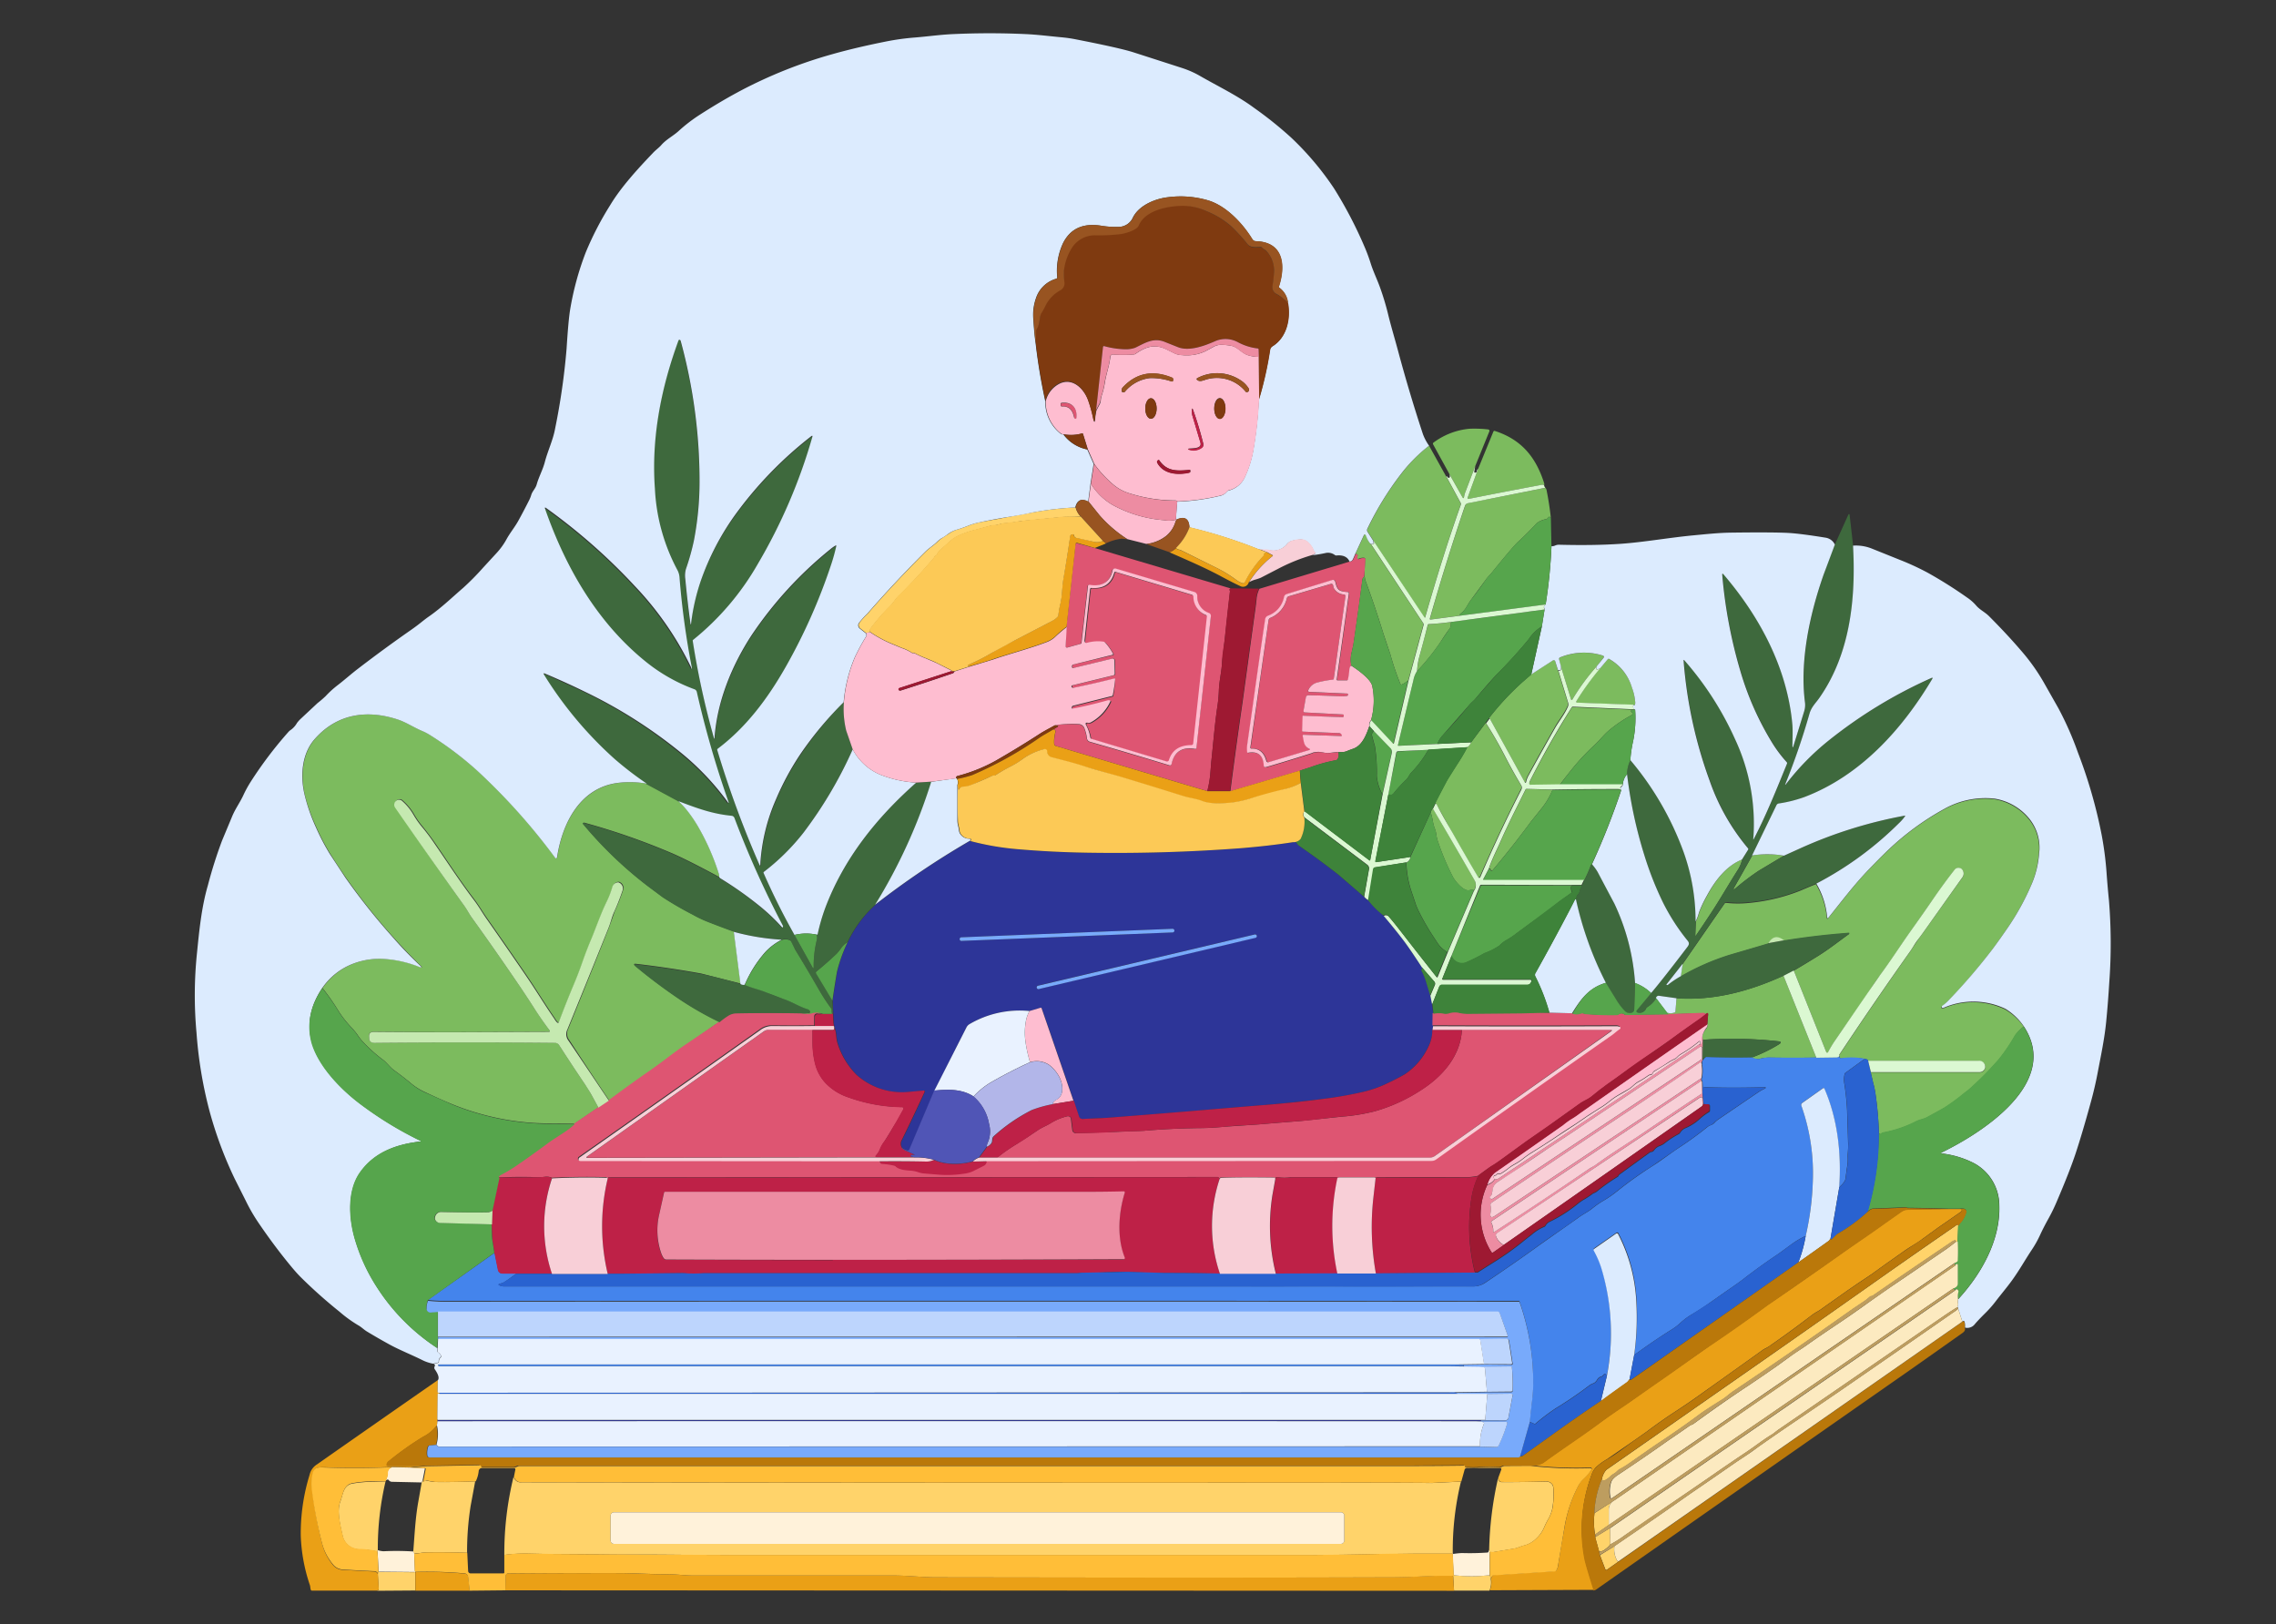<svg xmlns="http://www.w3.org/2000/svg" viewBox="0 0 500 356.82" xmlns:v="https://vecta.io/nano"><rect x="0" y="0" width="500" height="356.82" fill="#333333" stroke="none"/><path d="M213.07 184.77a59.85 59.85 0 0 0 10.13 1.78q7.8.69 15.65.8 17 .27 33.88-1 5.72-.43 11.34-1.32a1.06 1.06 0 0 1 .53 0 .5.5 0 0 1 .3.25 1.5 1.5 0 0 0 .46.51q4.8 3.35 8.71 6.42l5.56 4.79a2.27 2.27 0 0 0 1 .8 18.23 18.23 0 0 0 3.37 3.37l4.37 5.42 4 5.86c.12.24.12.41 0 .53a.28.28 0 0 0-.05.29 13.38 13.38 0 0 1 .91 2.13l1 3.29.38 1.94.25 2.13-.05 2.67-.11.82a8.39 8.39 0 0 1-1 3.85 14.8 14.8 0 0 1-5.1 5.91 47.45 47.45 0 0 1-4.24 2.18 24.9 24.9 0 0 1-5 1.72q-3.65.84-7 1.3-7.47 1-16.22 1.7l-7.08.58q-12.51 1.11-25.57 2.08l-5.6.28a.82.82 0 0 1-.91-.62l-1.11-3.39-7-20.3a.21.21 0 0 0-.26-.13l-2.41.72A21.78 21.78 0 0 0 213 225a1.72 1.72 0 0 0-.67.72l-7 13.88-5.5 13a.3.3 0 0 1-.33.17 3.18 3.18 0 0 1-1.36-.68 1.7 1.7 0 0 1-.08-1.38c1.77-3.58 3.48-7.18 5.14-10.83a.19.19 0 0 0-.1-.26h-.1l-3.12.28a14.91 14.91 0 0 1-11.63-3.72 16.89 16.89 0 0 1-4.19-7c-.34-1.06-.22-2.15-.58-3.15a5.76 5.76 0 0 1-.32-1.59c0-.55-.07-1.09-.08-1.63l-.15-3q.49-3.43 1-6.37a33.43 33.43 0 0 1 2.35-6.5 25.77 25.77 0 0 1 6.12-8.22 185.85 185.85 0 0 1 20.67-13.95zM258 204.44a.42.42 0 0 0-.42-.38l-46.38 1.87a.39.39 0 0 0-.38.41h0a.41.41 0 0 0 .41.38l46.39-1.87a.41.41 0 0 0 .38-.41zm18.1 1.13a.37.37 0 0 0-.45-.28h0L228 216.54a.38.38 0 0 0-.28.46h0a.37.37 0 0 0 .45.28h0L275.81 206a.36.36 0 0 0 .28-.45h0zM96.11 311.41v.39c0 .14.05.22.2.22h229.03c0 .13.13.19.37.15h0l-1.5.08q-114-.06-228 .06c-.11 0-.16.1-.16.3z" fill="#2d3598"/><path d="M324.08 102.41l-2.16 5.66a5.07 5.07 0 0 0-.29 1c-.05.43-.18.46-.4.08l-2.85-5.06-3.56-6.48a.29.29 0 0 1 .08-.36 15.64 15.64 0 0 1 7.89-3.05 26 26 0 0 1 4.14.15.31.31 0 0 1 .24.16.32.32 0 0 1 0 .3zm15.14 4.24a.61.61 0 0 0-.47-.14q-8.06 1.5-16.09 3.1a.2.2 0 0 1-.24-.16.2.2 0 0 1 0-.11l2.32-6.39 3.33-8.12a.25.25 0 0 1 .29-.16h0c5.82 1.86 9 5.7 10.83 11.37a.92.92 0 0 1 .03.61zm-25.28-8.73l3.73 6.7 3.2 5.9a.52.52 0 0 1 0 .44c-2.89 8.12-5.3 16-7.8 24.64a.09.09 0 0 1-.13.07.07.07 0 0 1-.06 0l-11.08-16.75-1.34-2.09a.72.72 0 0 1 0-.71 66 66 0 0 1 7.28-11.87 34.06 34.06 0 0 1 6.2-6.33zm25.55 9.25a1.08 1.08 0 0 1 .27.53q.6 3 .94 6.07a.89.89 0 0 0-.2-.19.27.27 0 0 0-.36.09h0a.84.84 0 0 1-.52.4 4.38 4.38 0 0 0-2.09.94q-1.92 2.1-4 4c-.71.64-2.68 2.94-5.88 6.9-.37.46-.83.86-1.17 1.35l-3.4 4.62c-.11.15-.45.68-1 1.61a5 5 0 0 1-1.23 1.35c-.23.17-.21.29.06.38h.12l-6.7.89a.21.21 0 0 1-.17-.07.2.2 0 0 1 0-.18q3.54-12.52 7.71-24.74a.87.87 0 0 1 .65-.58zm-38.41 12.28l11.52 17.42a.59.59 0 0 1 .07.43l-3.3 12.18a5.54 5.54 0 0 1-1.43.92.21.21 0 0 1-.28-.11h0a56.28 56.28 0 0 1-2.23-6.56l-1.55-4.62q-1.75-5.7-3.89-11.5c-.15-.39-.13-.77-.25-1.18l.15-3.59a.27.27 0 0 0-.21-.3h-.05a2.27 2.27 0 0 0-1.18.23.19.19 0 0 1-.27-.05v-.07a.5.5 0 0 1 0-.43.29.29 0 0 0 0-.37.63.63 0 0 0-.41-.17l1.81-3.93c.23-.5.43-.48.6 0a5.41 5.41 0 0 0 .9 1.7zm17.97 17.17a.42.42 0 0 0-.33.43 1.59 1.59 0 0 1-.35 1.19c-.47.61-1.11 1.54-1.9 2.8a50.37 50.37 0 0 1-5.15 6.41 16.66 16.66 0 0 1 .43-2.89l1.92-7.22a.26.26 0 0 1 .29-.22 47.92 47.92 0 0 0 5.09-.5zm31.74 9.76a47 47 0 0 0-5.37 7.32.15.15 0 0 1-.21.06.16.16 0 0 1-.07-.09l-2.24-7.24-.4-1.5a.37.37 0 0 1 .21-.47h0A13.74 13.74 0 0 1 352 144c.37.11.44.31.19.61zm8.05 8.49l-12.32-.46a.24.24 0 0 1-.24-.26.2.2 0 0 1 0-.13 60.46 60.46 0 0 1 5.13-7.08l1.77-2.1a.23.23 0 0 1 .32-.05h0a10.76 10.76 0 0 1 5 6.21 13.08 13.08 0 0 1 .74 3.32c0 .58-.14.75-.4.55zm-16.58-7.6l2.13 7a1.33 1.33 0 0 1-.06.92c-.75 1.68-2 3.14-2.85 4.72q-3.32 5.85-5.86 10.52a4.31 4.31 0 0 0-.43 1.2c-.07.32-.19.33-.35 0l-7.67-13.94a60.47 60.47 0 0 1 7.27-7.82q1.13-1 1.95-1.71l4.74-3.07a.33.33 0 0 1 .51.18zm16.25 8.64c-.25.21-.27.4-.05.56a.41.41 0 0 1 .15.35.39.39 0 0 1-.2.31 29.38 29.38 0 0 0-4.8 3.22c-1.34 1.1-2.29 2.44-3.53 3.53a50.47 50.47 0 0 0-4.37 4.64l-1.54 1.92-1.5 1.95-6.47.1a.21.21 0 0 1-.24-.18h0a1.12 1.12 0 0 1 .13-.62q4.21-8.29 9.17-16.15a.35.35 0 0 1 .32-.17zm-216.4 16.27l7 3.79H149a18.15 18.15 0 0 1 2.25 2.39 30 30 0 0 1 2.09 3.14 50.76 50.76 0 0 1 4.66 10.69 1.14 1.14 0 0 1 0 .45h0a.06.06 0 0 1-.07 0q-6.84-3.7-10.43-5.24a149.4 149.4 0 0 0-19.07-6.64.36.36 0 0 0-.25 0 .17.17 0 0 0-.09.21h0a88.57 88.57 0 0 0 14.24 13.67l3.28 2.44a74.55 74.55 0 0 0 6.65 3.85 23.72 23.72 0 0 0 3.22 1.53q3.11 1.22 5.74 2.17l1.47 11.45-8.67-2.2q-7.06-1.28-14.24-2.12c-.56-.06-.62.08-.19.44q4.11 3.44 8.79 6.66a71.41 71.41 0 0 0 9.69 5.62l-1.67 1.17-5.4 3.79-4 2.89-4 2.92q-4.62 3.19-9.13 6.57-4.51-6.7-8.78-13.27a2.32 2.32 0 0 1-.28-2.46q4.55-11.18 9-22.36l1.24-3.5a48.93 48.93 0 0 0 1.83-4.66 1.4 1.4 0 0 0-.71-1.76.5.5 0 0 0-.26-.08 1.38 1.38 0 0 0-1.26 1 21 21 0 0 1-1.24 3.22c-1.28 2.62-2.25 5.48-3.37 8.18q-1.09 2.63-1.93 5-.92 2.63-1.94 5.05-1.71 4-3.29 8.27a.23.23 0 0 1-.31.14h0a3.33 3.33 0 0 1-.63-.81c-2.15-3.11-4.18-6.47-6.29-9.56q-4.22-6.17-8.73-12.6c-.91-1.3-1.71-2.7-2.69-4-3-3.91-5.7-8.09-8.49-12.16q-1.44-2.1-3-4a18.19 18.19 0 0 1-1.72-2.47 12 12 0 0 0-2.6-3.17.9.9 0 0 0-.9-.18 1 1 0 0 0-.33.17 1.12 1.12 0 0 0-.25 1.53Q94.62 188.68 102 199c.61.84 1.08 1.8 1.69 2.66q5.17 7.18 10.6 15.18c1 1.45 2 3 3.15 4.78s2.15 3.24 3.32 4.78a.17.17 0 0 1 0 .18.18.18 0 0 1-.15.1l-20.82.08q-7.29 0-17.71-.07c-.78 0-1.12.38-1 1.15a.45.45 0 0 1 0 .11c0 .77.37 1.15 1.16 1.15q20.25-.15 39.67 0a1.09 1.09 0 0 1 .9.49q2.9 4.49 5.73 8.68a29.07 29.07 0 0 1 1.52 2.49l1.39 2.56-5.18 3.55a8.55 8.55 0 0 1-1.13 0c-2.73-.08-5.43 0-8.1-.17a57.32 57.32 0 0 1-17.77-4.13c-1.84-.76-3.84-1.66-6-2.68a13.75 13.75 0 0 1-2.89-1.81c-1.24-1.06-2.5-2-3.77-2.93-1-.7-1.65-1.78-2.64-2.45a34.08 34.08 0 0 1-3.97-3.54 11.93 11.93 0 0 1-1.51-1.89 15.56 15.56 0 0 0-1.15-1.4 24.6 24.6 0 0 1-2.83-3.53 48.69 48.69 0 0 0-3.65-5.25 14.49 14.49 0 0 1 6.82-5.39 16.4 16.4 0 0 1 7.24-1 26.1 26.1 0 0 1 7.29 1.72c.54.22.61.12.18-.28a107.45 107.45 0 0 1-5.72-5.93 140.52 140.52 0 0 1-10.68-13.39c-1.15-1.69-2.3-3.42-3.42-5.2a48.07 48.07 0 0 1-3.09-5.91 39.52 39.52 0 0 1-2.48-6.92c-1-4.13-.7-9.17 2.26-12.5 4.86-5.48 11.41-6.43 18.16-4.21 1.87.62 3.44 1.7 5.25 2.47a13.58 13.58 0 0 1 2.13 1.13 77.07 77.07 0 0 1 10 7.57 134.83 134.83 0 0 1 17.11 19.1c.28.38.46.34.53-.13 1.11-7.35 5-15 13.15-16.18a20.28 20.28 0 0 1 6.52.14zm184.28-13.37q2.37 3.75 4.35 7.64 1.49 2.91 3.35 6a.94.94 0 0 1 0 1q-4.78 9.41-9 19.19a.23.23 0 0 1-.31.12.18.18 0 0 1-.11-.1q-2.81-4.68-5.41-9.36l-3.75-6.7a.52.52 0 0 0-.26-.11q1.24-2.47 2.57-4.91c.44-.83 1.21-2 2.3-3.68a38.8 38.8 0 0 0 2.2-3.73 2.34 2.34 0 0 0 .86-1.08zm14.68 14.71a16.61 16.61 0 0 1-2.48 4.17l-2.27 2.83q-3.92 5.34-8.41 10.66a.25.25 0 0 1-.35 0 .24.24 0 0 1-.09-.15c0-.22-.15-.27-.37-.18.67-2 1.71-4 2.55-5.93 1.72-3.93 3.65-7.66 5.51-11.43a.28.28 0 0 1 .24-.15zm103.51 52.02a9.62 9.62 0 0 0-1.85 1.92 40.71 40.71 0 0 1-3.51 5.22 73.11 73.11 0 0 1-5.84 6 16.42 16.42 0 0 1-1.76 1.46 47.49 47.49 0 0 1-4.38 3.23l-3.86 2.13c-.84.45-1.73.51-2.6 1a26.21 26.21 0 0 1-7.06 2.36.78.78 0 0 0-.35.18c-.29.26-.49.18-.61-.23a74.77 74.77 0 0 0-.78-8.7 19.48 19.48 0 0 0-.49-2.24l-.52-2.23h23.85a1.25 1.25 0 0 0 1.23-.8 1 1 0 0 0 .06-.54 1.29 1.29 0 0 0-1.39-1.18h0-24.3c-.07-.23-.3-.38-.7-.45a16.25 16.25 0 0 0-5.16-.12c-.32 0-.49-.21-.5-.75q7.62-11.47 15.6-22.78l1.73-2.61 1.1-1.49q4.49-6.34 8.63-12.13a1.45 1.45 0 0 0-.14-1.84.78.78 0 0 0-.4-.21 1.09 1.09 0 0 0-1.21.41q-2.26 2.87-4.62 6.3-2.14 3.12-5 7.14c-2.22 3.15-4.36 6.48-6.7 9.64-.7.94-1.34 1.87-1.94 2.78-2.57 4-5.36 7.77-8 11.67a28.94 28.94 0 0 0-1.51 2.52.23.23 0 0 1-.2.11.22.22 0 0 1-.19-.13l-7.13-17.92q2.85-1.68 5.43-3.29c2.32-1.45 4.44-3.14 6.66-4.73a.13.13 0 0 0 0-.18.1.1 0 0 0-.08 0 .54.54 0 0 0-.22 0q-7.15.54-14 1.66-2.09-1.65-3.44.64l-8.53 2.51a52.68 52.68 0 0 0-10.67 4.72l.39-2.73 9.25-13.36a.36.36 0 0 1 .3-.14 23.63 23.63 0 0 0 5.25 0 40.63 40.63 0 0 0 11.12-2.69c1.77-.76 2.9-1.23 3.4-1.4a17.45 17.45 0 0 1 2.39 7.4c0 .25.11.28.27.08 3-3.67 5.64-7.24 8.86-10.6q2.52-2.62 4.22-4.23a59.14 59.14 0 0 1 12.4-9.09 18.5 18.5 0 0 1 11.08-2.23 12.34 12.34 0 0 1 7.66 4.52 10.17 10.17 0 0 1 2.07 7.54 21.44 21.44 0 0 1-1.76 7 55.48 55.48 0 0 1-5.13 9.27c-1.07 1.56-2.17 3.12-3.32 4.68a127.24 127.24 0 0 1-9.51 11.11 9.6 9.6 0 0 1-1.66 1.45v.08.15a.21.21 0 0 0 .22.2h.08a16.38 16.38 0 0 1 13.68.18 13.55 13.55 0 0 1 4.09 3.76zM314.77 177.6q4.64 7.82 9.12 15.68a2.15 2.15 0 0 1-.12 2.37c-.12-.22-.42-.24-.89-.07-1.24.43-3.26-2-3.75-3a55.85 55.85 0 0 1-3.34-8c-.26-.8-.24-1.66-.55-2.44a7.57 7.57 0 0 1-.45-1.63 16.11 16.11 0 0 0-.47-2 2.07 2.07 0 0 1 .45-.91zm77.12 10.4l-5.44 3.25a52 52 0 0 0-5.37 4.08.15.15 0 0 1-.21 0h0a.14.14 0 0 1 0-.16q2.1-3.67 4.08-7.23a21.51 21.51 0 0 1 6.94.06zm-9.16.82a7.62 7.62 0 0 1-.86 2.16c-2 3.11-4 6.62-5.85 9.42q-1.68 2.57-3.39 5.07c-.14.2-.21.18-.2-.07l.11-2.92a9.33 9.33 0 0 0 .75-2 26 26 0 0 1 1.77-3.73c1.73-3.26 4.2-6.54 7.67-7.93zm9.07 25.54l7.21 18q-5 .09-10.53 0a9.72 9.72 0 0 0-2.15.33 2.91 2.91 0 0 1-1.56-.32 32.62 32.62 0 0 0 6-2.9q.93-.57-.15-.69a93.59 93.59 0 0 0-16.57-.33l-.07-.9a4.67 4.67 0 0 1 .84-1.53 1.14 1.14 0 0 0 .24-.43.72.72 0 0 0 0-.5l.17-2.17a.21.21 0 0 0-.37-.15l-.09.1-.28-.17a.61.61 0 0 0-.37-.1l-7.64.26c-.3-.25-.41-.39-.32-.41a2.37 2.37 0 0 0 1.7 0 .33.33 0 0 0 .22-.3l.22-2.84c8.23.58 16.06-1.55 23.5-4.95z" fill="#7cbb5e"/><path d="M236 91.74q-.48-2.61-2.61-2.46a.29.29 0 0 1-.34-.23.22.22 0 0 1 0-.08v-.14a.24.24 0 0 1 .22-.25c2.28-.3 3.5 1.18 3.24 3.35a.16.16 0 0 1-.1.14.17.17 0 0 1-.17 0 .46.46 0 0 1-.24-.33zm4.52 28.67l29.94 8.9a.32.32 0 0 0-.33.16.3.3 0 0 0 0 .1.21.21 0 0 0 0 .11.51.51 0 0 1 .07.32l-1.1 10.06-.63 5.33c-.07 2.13-.63 4.18-.7 6.36a29.48 29.48 0 0 1-.31 3.38c-.61 4.07-.92 8.22-1.36 12.27l-.2 2.47a22.85 22.85 0 0 1-.67 3.94L232 163.9a.54.54 0 0 1-.39-.5 8.09 8.09 0 0 1 .25-2.49.67.67 0 0 0 0-.37.4.4 0 0 0-.5-.24c.27-.19.56-.36.86-.53s.29-.24.13-.31a1.77 1.77 0 0 0-.61-.1 21.39 21.39 0 0 1 5.18-.21 1.41 1.41 0 0 1 1.3 1 9.27 9.27 0 0 1 .51 2.06.93.93 0 0 0 .7.84q8.58 2.46 17.4 5.14a.37.37 0 0 0 .31 0 .41.41 0 0 0 .18-.25q.9-4.11 5.19-3.34a.27.27 0 0 0 .31-.22h0l3.15-28.89a.66.66 0 0 0-.45-.76 3.77 3.77 0 0 1-2.52-3.75.91.91 0 0 0-.65-.85L245 125a.55.55 0 0 0-.69.37.43.43 0 0 0 0 .05c-.5 2.59-2.5 3.58-5 3.15a.3.3 0 0 0-.39.18.49.49 0 0 0 0 .12l-1.4 12.4a.2.2 0 0 1-.16.18l-3 .83a.26.26 0 0 1-.32-.18.22.22 0 0 1 0-.08l.22-4.23 2-18.25a.23.23 0 0 1 .25-.21h0zm59.2 6.01a.75.75 0 0 1-.23.52.57.57 0 0 0-.18.34q-.92 7.22-2 14.4l-.43 1.94a6.3 6.3 0 0 0 0 2.63c-.22.07-.34.3-.37.69a18.2 18.2 0 0 1-.31 2.32.28.28 0 0 1-.27.21h-2c-.15 0-.21-.07-.19-.22l2.65-18.84a.32.32 0 0 0-.06-.23.26.26 0 0 0-.2-.1c-1.85-.16-2.3-.37-2.73-2.29a.49.49 0 0 0-.24-.32.51.51 0 0 0-.4 0l-10 3.07a.94.94 0 0 0-.62.66 5.4 5.4 0 0 1-3.53 4.12 1 1 0 0 0-.6.75q-1.33 8.92-2.86 20l-1.1 7.72a6 6 0 0 0 0 1.46c0 .15.08.21.23.18q3.21-.57 3.42 2.8a.39.39 0 0 0 .41.37h.09q4.8-1.39 9.6-2.92l.8-.29a5 5 0 0 1 2.45 0 5.17 5.17 0 0 0 1.47 0l1.5-.14a1.85 1.85 0 0 1-.2 1.6.46.46 0 0 1-.32.18 34.78 34.78 0 0 0-5.75 1.6q-1.11.32-2.13.69l-15.32 4.52q1.11-8.73 2.31-17.05.24-1.62.45-3.12 1.39-10.2 2.8-20.39l.19-1.67a6.09 6.09 0 0 1 .62-2.25l19.9-6a.83.83 0 0 0 .73-.48q.27-.57.51-1.17a.64.64 0 0 1 .41.18.26.26 0 0 1 0 .36.5.5 0 0 0 0 .43.2.2 0 0 0 .23.16h.07a2.19 2.19 0 0 1 1.18-.22.25.25 0 0 1 .26.24v.06zM245 149.08q-4.38 1.09-9 2.06a.34.34 0 0 1-.42-.23h0v-.1a.18.18 0 0 1 .1-.23h0l9-2.19a.39.39 0 0 0 .34-.44l-.06-2.82a.45.45 0 0 0-.46-.43h-.1l-8.51 2.06a.24.24 0 0 1-.29-.18h0v-.17a.37.37 0 0 1 .28-.42l8.65-2.05a.17.17 0 0 0 .13-.22.06.06 0 0 0 0 0 12.1 12.1 0 0 0-1.71-2.43.63.63 0 0 0-.4-.21 8.58 8.58 0 0 0-3.46.22c-.51.14-.74-.05-.68-.57l1.21-11.19a.28.28 0 0 1 .31-.25q4.05.3 5-3.37a.25.25 0 0 1 .12-.16.24.24 0 0 1 .2 0l16.69 5a.51.51 0 0 1 .38.48 4.3 4.3 0 0 0 2.75 4 .36.36 0 0 1 .21.37l-3 27.8a.42.42 0 0 1-.42.42h0q-3.92 0-4.89 3.31a.43.43 0 0 1-.53.28h0l-16.43-4.95a.44.44 0 0 1-.33-.37 8.41 8.41 0 0 0-.89-2.61c-.25-.47-.11-.65.41-.56a.9.9 0 0 0 .62-.1 9.91 9.91 0 0 0 4.28-4.61.24.24 0 0 0 0-.12.14.14 0 0 0-.09-.08.83.83 0 0 0-.56 0q-4.14 1.16-7.7 1.8a.13.13 0 0 1-.16-.11v-.17a.38.38 0 0 1 .3-.36l8.6-2.15a.12.12 0 0 0 .09-.11 35.28 35.28 0 0 0 .42-3.84zm41.41 8.21a.14.14 0 0 0-.17.11h0l-.1 3.11a.25.25 0 0 0 .24.25h0l7.91.31a.6.6 0 0 1 .47.26l.06.1c.13.2.08.29-.17.29l-8.13-.28a.23.23 0 0 0-.25.22v.08c.29 1.14.17 2.15 1.42 2.77q.38.18 0 .3l-8.87 2.66a.41.41 0 0 1-.52-.28q-.75-2.82-3.31-2.72a.24.24 0 0 1-.24-.24h0l3.94-27.93a.69.69 0 0 1 .39-.53 6 6 0 0 0 3.62-4.27.67.67 0 0 1 .46-.48l9.22-2.71a.33.33 0 0 1 .38.12.65.65 0 0 1 .13.38.93.93 0 0 0 .12.41 2.7 2.7 0 0 0 2.27 1.42.37.37 0 0 1 .3.4h0L293 149.11a.26.26 0 0 1-.25.24 23.52 23.52 0 0 0-3.23.59 3.07 3.07 0 0 0-2.15 1.73.24.24 0 0 0 0 .23.21.21 0 0 0 .2.12l8.42.39a.16.16 0 0 1 .16.18h0v.13a.21.21 0 0 1-.18.17 8.65 8.65 0 0 1-1.61.09q-3.41-.15-6.9-.24a.56.56 0 0 0-.56.46l-.51 2.89c-.05.29.06.43.35.45l8.21.42c.24 0 .33.14.25.37v.1a.15.15 0 0 1-.17.12q-4.46-.08-8.62-.26zm53.96 65.2l5 .13a2.52 2.52 0 0 0 1.85 0 1.09 1.09 0 0 1 .44-.06.62.62 0 0 1 .26.09.4.4 0 0 0 .21.07 65.21 65.21 0 0 0 7 .23.72.72 0 0 0 .4-.12 1.07 1.07 0 0 1 1.28 0 .47.47 0 0 0 .3.1l9.4-.14 7.64-.27a.69.69 0 0 1 .37.1l.28.17a22 22 0 0 1-1.78 1.36q-3.08 2.13-6.08 4.34l-4.75 3.31-4.75 3.33q-2.61 1.92-4.41 3.17l-1.69 1.26-1.7 1.37c-.79.63-1.67.95-2.48 1.49l-7 5-4.78 3.32-5.89 4.27a21.72 21.72 0 0 1-2 1.31c-.44.27-1.36.94-2.76 2a14.53 14.53 0 0 1-2.36.31q-9.84-.06-19.67 0a1 1 0 0 0-.5.13.39.39 0 0 0-.22-.11h-7.7a.8.8 0 0 0-.44.17.47.47 0 0 1-.1-.1.22.22 0 0 0-.18-.1q-5 0-9.91 0a9.19 9.19 0 0 1-3 0 .36.36 0 0 0-.36.08.65.65 0 0 0-.15.18l-.09-.1a.3.3 0 0 0-.23-.1c-4.76-.07-8.61 0-11.56 0a.44.44 0 0 0-.37.26.58.58 0 0 1-.17-.21.22.22 0 0 0-.21-.14l-133.72.07a.28.28 0 0 0-.21.1c0 .06-.08.08-.11.06s-.12-.18-.32-.19q-5.48-.17-11.92.12a2.79 2.79 0 0 0-1.54-.2 12.79 12.79 0 0 1-1.52.09 100.04 100.04 0 0 0-8.5.05c-.2-.23-.12-.44.26-.64a32 32 0 0 0 3-1.79q3.49-2.35 7.93-5.66c.43-.32 1.34-.92 2.73-1.78a18.64 18.64 0 0 0 2.6-2l5.19-3.54 2.3-1.53q4.5-3.37 9.12-6.57c1.1-.77 2.44-1.74 4-2.93 1.33-1 2.67-2 4-2.89l5.43-3.68 1.67-1.17a15.39 15.39 0 0 1 2-1.48 3.53 3.53 0 0 1 1.76-.48q7.09-.12 14.18 0a5.62 5.62 0 0 0 2.31-.06 3.63 3.63 0 0 1 1.22-.16 6.55 6.55 0 0 1 1.24.28 2.42 2.42 0 0 1-1.07.06.62.62 0 0 0-.47.15.58.58 0 0 0-.21.44v2q-4.47.06-9.46 0a4.3 4.3 0 0 0-2.57.93q-19.54 13.88-39.72 28a.21.21 0 0 0-.1.13q-.21.6.42.6l65.85.06c0 .37.16.56.43.58a13.54 13.54 0 0 1 2.68.39.8.8 0 0 1 .35.19c.81.76 2.36.84 3.4.91a6 6 0 0 1 1.56.33 4.51 4.51 0 0 0 1.31.28c.93.06 1.86.13 2.78.23a24.67 24.67 0 0 0 6.13-.22 5.94 5.94 0 0 0 2.12-.69c.64-.36 1.3-.7 2-1a1 1 0 0 0 .47-.43.65.65 0 0 0 .12-.6l97.69-.07a1.76 1.76 0 0 0 1-.32q19.49-13.89 38.66-27.35c.57-.4 1-.88 1.64-1.25a.44.44 0 0 0 .18-.24.22.22 0 0 0-.1-.3h0a1.58 1.58 0 0 0-.68-.16q-20.12.1-40.35 0l.05-2.67a5.4 5.4 0 0 1 2.4 0 2.33 2.33 0 0 0 1-.09 4.08 4.08 0 0 1 2.27-.1 8.45 8.45 0 0 0 2 .21l11.67-.11c1 0 2 0 3.09-.08s2.18.06 3.22.07zm-161.85 3.73v2.9a19.34 19.34 0 0 0 .61 4.72 9.59 9.59 0 0 0 2.17 4 12.2 12.2 0 0 0 5.16 3.26 35.93 35.93 0 0 0 11.75 2.12.33.33 0 0 1 .31.32.37.37 0 0 1 0 .14l-1.59 2.84-2.66 4.32a7.1 7.1 0 0 0-.91 1.61 4 4 0 0 1-.93 1.45.19.19 0 0 0 0 .25l.06.11-63.17.1c-.46 0-.51-.13-.13-.4l38.65-27.36a2.05 2.05 0 0 1 1.19-.38zm142.64.01h32.58c.39 0 .42.11.11.33L315.17 254a2 2 0 0 1-1.13.36h-95a37.34 37.34 0 0 1 4.3-3l2.45-1.57 2.4-1.61c.82-.52 1.83-.9 2.71-1.47a12.4 12.4 0 0 1 3.53-1.45.67.67 0 0 1 .83.48.29.29 0 0 1 0 .09l.3 2.45a.78.78 0 0 0 .78.69l8.64-.28 6.29-.25q5.9-.51 12.16-.59c2 0 3.87-.13 5.71-.31l7.52-.51q4.32-.37 8.67-.7l9.49-1a41.9 41.9 0 0 0 7.06-1.14 36.64 36.64 0 0 0 10.15-4.6c4.85-3.05 8.83-7.59 9.13-13.36z" fill="#de5572"/><path d="M236.3 111.48a4.2 4.2 0 0 0 1.12 2 20.43 20.43 0 0 1-2.35.08 16.38 16.38 0 0 0-2.32.1l-7 .69a24.29 24.29 0 0 0-2.53.32c-.79.14-1.64.24-2.53.31-.72 0-1.37.38-2.11.42a6.49 6.49 0 0 0-1.57.29l-2.53.69a19.87 19.87 0 0 0-3.83 1.3 7.65 7.65 0 0 0-2.18 1.48l-1.9 1.7a2.41 2.41 0 0 0-.68.93.47.47 0 0 1-.26.26.5.5 0 0 0-.28.27 2.2 2.2 0 0 1-.21.32q-3.75 4.44-7.71 8.29c-.69.68-1.14 1.54-1.85 2.23a41.36 41.36 0 0 0-4.14 4.73c-.36.48-.44.82-.24 1l-.94.18-1.27-1a.91.91 0 0 1-.21-1.22 19.11 19.11 0 0 1 1.86-2.06q5.94-6.84 12.66-13.53c.86-.86 1.8-1.4 2.62-2.2a6.78 6.78 0 0 1 1-.82l1.55-1a5.57 5.57 0 0 1 1.74-.87 24.58 24.58 0 0 0 2.5-.86 15 15 0 0 1 2.55-.77l6.72-1.25 4.94-.92a70.88 70.88 0 0 1 9.38-1.09zm193.92 157.89l-.15 3.5a1.07 1.07 0 0 0-.4 0c.05-.44-.23-.45-.84-.05q-9.51 6.41-17.42 11.88a.62.62 0 0 1-.26.09.68.68 0 0 0-.39.16 12.53 12.53 0 0 1-1.79 1.35l-1.81 1.21q-13.1 9.27-26.4 18.19c-.78.52-1.57 1.27-2.21 1.68q-4.14 2.61-5.17 3.38-4.32 3.22-9.78 6.81l-5.33 3.71a20.63 20.63 0 0 1-2.48 1.56c-.42.23-.68.63-1.09.88a7.76 7.76 0 0 0-.84.57 4.38 4.38 0 0 1-1.35 1c-.4.13-.6.06-.61-.2a4.06 4.06 0 0 1 1-2.16l36.2-25.26q8.76-6.12 18.78-13.19l7.42-5.23q7.14-5 14.26-9.91c.49-.4.71-.34.66.03zm-317.38 55.01a1.55 1.55 0 0 0 1.71 1.29q107.09.16 180.22.08 13.31 0 19.77.07l6.41-.31a63.7 63.7 0 0 0-1.8 15.74c-.16 0-.17 0 0 .1h-8.5l-8.23.1q-7.06.15-14 .21h-2.27q-32.06 0-61.89 0h-8.65-55.2c-7.34 0-15-.15-22.45-.11-5.52 0-11.6-.16-17.31-.12l-4.52-.1a34 34 0 0 0-5.34.3 70.79 70.79 0 0 1 2.05-17.25zM295.32 333a.76.76 0 0 0-.76-.75H134.9a.76.76 0 0 0-.76.75h0v5.43a.76.76 0 0 0 .76.76h159.66a.76.76 0 0 0 .76-.76h0zm33.78-8.24c.1.58.37.87.79.87q4.67 0 9.64-.12a1.69 1.69 0 0 1 1.22.38 1.32 1.32 0 0 1 .46 1 17.4 17.4 0 0 1-.2 4.56 7.68 7.68 0 0 1-.81 2.17 17.36 17.36 0 0 0-1 2 7 7 0 0 1-1.65 2.35 5.71 5.71 0 0 1-2.63 1.56c-.85.2-1.54.59-2.4.73l-4.29.72a1.75 1.75 0 0 1-.72 0c-.13 0-.19 0-.19.16a1.24 1.24 0 0 1-.08.57l-.1-1.15a78.09 78.09 0 0 1 1.96-15.8zm-236.19.36v.24c0 .24.13.25.25.05l.06-.1a.17.17 0 0 1 .17-.09 19.57 19.57 0 0 0 2 .38q4.48.06 9-.14l-1 5.4a64.39 64.39 0 0 0-.78 10.29q-4.45-.15-8.81-.09a9.75 9.75 0 0 0-1.43.13l-1.42.15-.16-.47c.29-3.64.45-7.23 1.08-10.8l.77-4.37zm-8.21.36a64 64 0 0 0-1.7 15.1 1.12 1.12 0 0 0-.08.57.35.35 0 0 1-.08-.16.24.24 0 0 0-.19-.16 22.67 22.67 0 0 0-3.48-.43 3.77 3.77 0 0 1-3.9-2.94c-.47-2.18-1.35-5.39-.52-7.53.62-1.61.65-3.7 2.79-4a27.68 27.68 0 0 1 4.46-.38l2.7-.07zm269.98 4.13a2.28 2.28 0 0 0-1.27 2v3.46l-3 2.09a16.6 16.6 0 0 1-.13-4.72zm-.99 6.11l.07 3.56a4 4 0 0 1-1 1 2.15 2.15 0 0 1-1.46.61l-.87-3.17zm.98 3.99a4.93 4.93 0 0 0 .55 3.1.32.32 0 0 0 .4.22l-2.62 1.85a.24.24 0 0 1-.32-.06h0l-1.2-3.15zm-263.52 5.47l.22.17-.08.08a.29.29 0 0 0-.06.17v3.84l-8.55.06.35-.1a.2.2 0 0 0 .16-.23l-.19-3.25.07-.57 7.93.08h.07a.14.14 0 0 0 .06-.19.08.08 0 0 0 .02-.06zm236.11.89a2.17 2.17 0 0 1 .24.86 4.25 4.25 0 0 1-.3 2.54h-7.77l-.18-3c.18-.2.21-.33.09-.4a34.39 34.39 0 0 0 7.92 0z" fill="#ffd36a"/><path d="M185.4 154.24a20.16 20.16 0 0 0 .51 6.29l1.42 4.11A93.08 93.08 0 0 1 176.47 183a48.67 48.67 0 0 1-8.63 8.52.24.24 0 0 0-.08.32q3.11 7 6.78 13.56l3.93 7.07c.19.35.29.32.28-.07a24.25 24.25 0 0 1 .7-5.94 2 2 0 0 0-.08-1.13c.15 0 .24 0 .28-.21a44.5 44.5 0 0 1 1.57-5.44c4.12-10.94 11.32-20 20.08-27.74l3.36-.21a117.7 117.7 0 0 1-12.32 27 25.88 25.88 0 0 0-6.12 8.22 4.18 4.18 0 0 0-1.32 1.19 15.6 15.6 0 0 1-1.07 1.36 70.16 70.16 0 0 1-4.48 3.92.32.32 0 0 0-.07.42l3.6 6 .15 3q-.27-.22-.21-.06a2.12 2.12 0 0 1-.15-.93.52.52 0 0 0-.12-.37 43.9 43.9 0 0 1-2.62-4l-5.28-8.94a19.43 19.43 0 0 1-.87-1.75.5.5 0 0 0-.28-.27 2.38 2.38 0 0 0-1.76-.07 50.88 50.88 0 0 1-10.54-1.74c-1.77-.63-3.68-1.35-5.75-2.16a25.69 25.69 0 0 1-3.22-1.54 74.55 74.55 0 0 1-6.65-3.85l-3.27-2.44a88.2 88.2 0 0 1-14.25-13.67.18.18 0 0 1 0-.23h0a.36.36 0 0 1 .25 0 149 149 0 0 1 19.08 6.64q3.59 1.55 10.43 5.24a0 0 0 0 0 .07 0h0a1 1 0 0 0 .33.32 80.89 80.89 0 0 1 8.8 6.24 42.52 42.52 0 0 1 4.7 4.5.1.1 0 0 0 .15 0 .09.09 0 0 0 0-.07.4.4 0 0 0 0-.24 209.55 209.55 0 0 1-10.62-23.65.76.76 0 0 0-.65-.5c-4.12-.4-7.36-1.56-11.7-3.23h.11l-7-3.78a74.68 74.68 0 0 1-7.1-5.45 84.44 84.44 0 0 1-15.48-18.48c-.19-.31-.12-.4.22-.25q4.57 2 8.8 4a105.72 105.72 0 0 1 21.3 13.68 57 57 0 0 1 9.9 10.5c.29.4.36.36.19-.1a218.16 218.16 0 0 1-6.91-24 .8.8 0 0 0-.51-.59 37.62 37.62 0 0 1-10.62-6c-10.75-8.6-17.7-20.75-22.2-33.63q-.17-.48.24-.18a128.52 128.52 0 0 1 19.48 17.14 69.72 69.72 0 0 1 12.37 17.9c.17.36.22.34.14-.05a177.74 177.74 0 0 1-2.69-19.63 4 4 0 0 0-.42-1.67 43.89 43.89 0 0 1-2.31-5.09 46.52 46.52 0 0 1-2.67-12.94C143 96.23 145.2 85.23 149 74.8a.22.22 0 0 1 .27-.12.3.3 0 0 1 .21.21 117.24 117.24 0 0 1 4.17 31.11 68.19 68.19 0 0 1-1.24 12.83 51 51 0 0 1-1.74 6.21 5.47 5.47 0 0 0-.16 2.24q.54 5.52 1.12 9.68c.06.4.11.4.16 0a45.52 45.52 0 0 1 2.18-9.42 57.29 57.29 0 0 1 7.44-14.12 85.67 85.67 0 0 1 16.84-17.44c.26-.2.35-.15.25.18a119.47 119.47 0 0 1-11.92 27.8 58.89 58.89 0 0 1-14.27 16.76.18.18 0 0 0-.07.19 182.65 182.65 0 0 0 4.64 21.31c.08.28.13.27.15 0 .57-8 3.75-15.78 8.07-22.44a85.78 85.78 0 0 1 17.39-19 7.41 7.41 0 0 1 1.11-.79c.15-.09.21 0 .17.13a35.82 35.82 0 0 1-1.16 4.17 125 125 0 0 1-9.92 22.32c-4 6.92-8.69 13.3-14.93 18a.32.32 0 0 0-.12.36 222.55 222.55 0 0 0 9.23 25.1c.12.28.19.27.21 0a41.57 41.57 0 0 1 3.45-14.31 60.25 60.25 0 0 1 5.36-9.94 78.64 78.64 0 0 1 9.51-11.58zm221.7-34.37c.67 11.58-.6 23.71-7.36 33.4-.84 1.19-1.78 2-2.2 3.5a153 153 0 0 1-5.25 15.33c-.15.39-.11.42.15.08a55.48 55.48 0 0 1 9.35-9.53 103.89 103.89 0 0 1 22.5-13.65c.3-.13.36-.06.2.22-6.62 11.1-15.81 21.28-28.11 25.94a29.34 29.34 0 0 1-5.61 1.4.69.69 0 0 0-.49.37l-5.36 11.05q-2 3.54-4.09 7.22a.16.16 0 0 0 0 .16.16.16 0 0 0 .21 0 54.46 54.46 0 0 1 5.36-4.08l5.44-3.25 3.51-1.58a98.3 98.3 0 0 1 23-7.22c.14 0 .17 0 .09.14a9.92 9.92 0 0 1-1.32 1.5A74.69 74.69 0 0 1 399 194.11c-.5.18-1.63.65-3.4 1.4a39.9 39.9 0 0 1-11.13 2.69 24.16 24.16 0 0 1-5.24 0 .33.33 0 0 0-.3.14l-9.25 13.36-3.5 4.47c-.1.13-.07.2.09.22a.32.32 0 0 0 .21-.08 20.54 20.54 0 0 1 2.81-1.88 52.68 52.68 0 0 1 10.71-4.69q4.51-1.31 8.53-2.51l3.44-.64q6.81-1.12 14-1.66a.55.55 0 0 1 .22 0 .13.13 0 0 1 .1.16.13.13 0 0 1-.06.07c-2.22 1.59-4.33 3.28-6.65 4.72q-2.58 1.62-5.44 3.3l-2.25 1.17c-7.45 3.4-15.28 5.53-23.5 5l-3.78-.55a.6.6 0 0 0-.47.08.86.86 0 0 0-.3.42 6.4 6.4 0 0 1-2 2 .64.64 0 0 0-.25.29 1.52 1.52 0 0 1-1.87.86.29.29 0 0 1-.2-.16.25.25 0 0 1 0-.25l3.2-3.84q2.28-2.67 7.77-9.86c.4-.53.8-1 .29-1.6a45.59 45.59 0 0 1-5.51-8.56 73.19 73.19 0 0 1-4-10.16 99.09 99.09 0 0 1-3.83-17.95 7.44 7.44 0 0 1 .72-3.08 66.46 66.46 0 0 1 11.75 20.22 45.6 45.6 0 0 1 2.63 15.26l-.11 2.93c0 .24.06.27.19.06q1.71-2.49 3.39-5.06c1.84-2.8 3.85-6.32 5.85-9.43a7.71 7.71 0 0 0 .87-2.15l1.34-2.17a.22.22 0 0 0 0-.28 47 47 0 0 1-8.44-14.88 98.93 98.93 0 0 1-5.73-26.36c0-.21.05-.24.18-.08a68.79 68.79 0 0 1 11.13 17.31 43.75 43.75 0 0 1 4 21.88c0 .25 0 .26.14 0 2.73-5.24 5-10.92 7.26-16.49a.3.3 0 0 0-.06-.35 28.76 28.76 0 0 1-3-3.93 64.2 64.2 0 0 1-7.21-16.19 104.54 104.54 0 0 1-3.95-21c0-.34.06-.39.28-.13 8 9.41 14.06 20.74 15.13 33.17.13 1.48 0 3 0 4.43 0 .55.08.57.24 0l2.35-7.6a4.41 4.41 0 0 0 .16-1.84c-1.17-9 1-19.19 4.09-28.12.93-2.68 1.76-4.88 2.47-6.6l2.87-6.36c.19-.41.31-.39.36 0zM349.85 190a10.44 10.44 0 0 1 1.13 1.57q2 3.38 3.66 6.92A48.34 48.34 0 0 1 359.2 216l-.2 5.85a.77.77 0 0 1-.47.68 1.41 1.41 0 0 1-1.51-.3 12.89 12.89 0 0 1-2-2.62l-2.24-3.62a75.34 75.34 0 0 1-6.59-18.35l.13-.6a.75.75 0 0 1 .21-.38 1.55 1.55 0 0 0 .49-.9 1.27 1.27 0 0 1 .11-.38l.36-.8.54-1.11a29.08 29.08 0 0 0 1.43-3.23c.09-.24.22-.33.39-.24zm-187.19 26.18a1.17 1.17 0 0 0 .94.17c1.52.7 3.22 1 4.6 1.61s2.76 1.11 4 1.52c1.78.59 3.37 1.66 5.21 2.22a.74.74 0 0 1 .36.24c.26.35.23.55-.11.62a5.71 5.71 0 0 1-1.65.09q-7.08-.15-14.18 0a3.4 3.4 0 0 0-1.76.48 16.11 16.11 0 0 0-2 1.47 70.69 70.69 0 0 1-9.68-5.62q-4.68-3.22-8.8-6.66c-.43-.36-.37-.5.19-.44q7.17.84 14.24 2.12c1.64.28 4.53 1 8.64 2.18zm222.11 16.18q-5 .1-10-.09c-.21 0-.49.22-.83.7l.1-4.53a92.65 92.65 0 0 1 16.57.32q1.08.12.15.69a33.32 33.32 0 0 1-5.99 2.91z" fill="#3e693d"/><path d="M404 231.73c0 .54.19.79.5.75a16 16 0 0 1 5.17.12l-4.25 3.09a.46.46 0 0 0-.2.31 5.31 5.31 0 0 0-.1 1.82 55 55 0 0 1 .65 6.15l.23 7.35c.06 1-.13 2-.1 3a10.22 10.22 0 0 1-.17 2.28l-.32 2.38c-.05.47-.51 1.09-1.39 1.88.5-7.32-.31-14.94-3.25-21.67a.23.23 0 0 0-.29-.12h0l-4.56 3.22a.54.54 0 0 0-.19.6 44.5 44.5 0 0 1 2.51 16.77 61.47 61.47 0 0 1-1.56 11.86 18.62 18.62 0 0 0-3.1 1.84l-2.89 2.11q-4.12 2.76-7.88 5.68c-.57.44-1.71 1.25-3.43 2.43l-3.44 2.41q-2.25 1.61-4.63 3a15.29 15.29 0 0 0-2.34 1.82 12.36 12.36 0 0 1-1.76 1.31q-4.09 2.57-8.18 5.56a59 59 0 0 0 .5-12 35.76 35.76 0 0 0-4-14.76.25.25 0 0 0-.17-.13.27.27 0 0 0-.21 0l-4.91 3.43a.26.26 0 0 0-.1.35h0a21.82 21.82 0 0 1 1.63 3.74 49.54 49.54 0 0 1 1.23 23.93q-.37-.75-.87-.06a.63.63 0 0 1-.3.21 1.56 1.56 0 0 0-1 .77 1.76 1.76 0 0 1-.33.43 1.4 1.4 0 0 1-.55.35 3 3 0 0 0-.79.42 87.05 87.05 0 0 1-7.44 5.07 46.23 46.23 0 0 0-4.42 3.35.31.31 0 0 1-.32 0l-.94-.42.45-4.18a34.28 34.28 0 0 0 .32-4.18 53.26 53.26 0 0 0-3-18.08.13.13 0 0 0-.13-.09q-117.58-.09-235.16 0a40.12 40.12 0 0 1-4.52-.22l14.68-10.39.76 3.78a1 1 0 0 0 1 .79h3c-.93.71-1.79 1.32-2.57 1.85a2.24 2.24 0 0 1-.78.33c-.71.16-.72.34 0 .56a2.42 2.42 0 0 0 .75.1q7.94 0 15.45 0 63.75 0 129.56 0 11.53 0 18.12 0h20.19 29.45a4.74 4.74 0 0 0 2.68-.8q6.4-4.29 11.91-8.28l8.41-5.92c1-.77 2.22-1.33 3.23-2.15a19.33 19.33 0 0 1 2.42-1.68 23.32 23.32 0 0 0 2.91-2 87 87 0 0 1 8.11-5.78c1.89-1.2 3.66-2.61 5.53-3.84a76.32 76.32 0 0 0 6.33-4.6c.52-.42 1-.35 1.47-.85a4.9 4.9 0 0 1 .87-.77l8.71-5.93a12.23 12.23 0 0 1 1.32-.76c.58-.28.55-.41-.1-.4q-7.06.18-12.18 0a7.35 7.35 0 0 1-.82-.07.17.17 0 0 0-.23.11.11.11 0 0 0 0 .08l-.07 1-.1-2.35-.12-.24a.73.73 0 0 1 0-.56 8.15 8.15 0 0 0 .07-2.83c-.07-.68 0-1 .14-1.08.34-.48.61-.71.82-.7 3.35.13 6.68.17 10 .09a3 3 0 0 0 1.56.33 9.18 9.18 0 0 1 2.15-.34q5.5.14 10.53 0l4.4-.06c.36.06.57-.14.44-.52zm-84.39 68.07l1.87.05a.08.08 0 0 1 .09.06v.14a.08.08 0 0 1-.07.1h0-3.41H96.4a.08.08 0 0 1-.1-.07l-.06-.21c0-.07 0-.1.08-.1z" fill="#4484ec"/><path d="M313.94 97.92a34.06 34.06 0 0 0-6.25 6.33 67.11 67.11 0 0 0-7.28 11.87.72.72 0 0 0 0 .71l1.34 2.09a.23.23 0 0 0 0 .31q.09.19-.12.24a1.56 1.56 0 0 1-.57 0 5.41 5.41 0 0 1-.94-1.67q-.27-.78-.6 0l-1.81 3.92q-.24.6-.51 1.17a.84.84 0 0 1-.73.48c-.43-1-1.38-1.47-2.85-1.33a.5.5 0 0 1-.37-.1 2.51 2.51 0 0 0-2-.45 27.83 27.83 0 0 1-3 .5 1.38 1.38 0 0 0 .61-.32.35.35 0 0 0 .08-.16c0-.08 0-.13-.09-.14a.22.22 0 0 1-.19-.16 4.85 4.85 0 0 0-1.42-2.09 2.2 2.2 0 0 0-1.68-.56 6.52 6.52 0 0 0-1.95.36 2.13 2.13 0 0 0-.91.68 3.92 3.92 0 0 1-.89.79 3.87 3.87 0 0 1-2.85.53 6.41 6.41 0 0 0-1.23-.12 6.85 6.85 0 0 1-1.28-.12 109 109 0 0 0-15.16-4.81c-.1-1.89-1-2.47-2.8-1.75a.39.39 0 0 1-.17-.19l.28-3.7a47.83 47.83 0 0 0 9.68-1.35 2.54 2.54 0 0 0 1.25-.89.64.64 0 0 1 .32-.2 5.28 5.28 0 0 0 3.55-2.83 23.7 23.7 0 0 0 2-6.51 86.81 86.81 0 0 0 1.14-10.66 79.67 79.67 0 0 0 2.44-10.89 1.16 1.16 0 0 1 .52-.79c3.12-1.91 4-5.92 3.43-9.43a4.72 4.72 0 0 0-1.93-3.49.18.18 0 0 1-.07-.2c1.5-4.55 1.12-9.81-5.07-10a.92.92 0 0 1-.76-.43c-2.08-3.42-5.6-7.2-9.53-8.48a21.37 21.37 0 0 0-8.92-.76c-2.82.3-6.4 1.75-7.76 4.43a3.48 3.48 0 0 1-3.23 2.1 19.63 19.63 0 0 1-3.59-.23c-3.61-.61-6.68.2-8.5 3.7a14.34 14.34 0 0 0-1.32 7.6.31.31 0 0 1-.23.32 6.54 6.54 0 0 0-4.43 4.24 10.92 10.92 0 0 0-.58 4.74c.14 2.23.3 3.92.48 5.06a127.55 127.55 0 0 0 2.14 12.9 8.78 8.78 0 0 0 3 6.8c.42.39.73.54.95.45a8.59 8.59 0 0 0 5.27 3.32l1.4 3.16-.68 4.37-.52 3.94c-1.49-.8-2.43-.37-2.84 1.27a69.25 69.25 0 0 0-9.4 1.11c-1.37.31-3 .62-4.94.92s-4.26.72-6.72 1.25a14.73 14.73 0 0 0-2.55.77 25.45 25.45 0 0 1-2.5.86 5.74 5.74 0 0 0-1.75.87c-.52.38-1 .73-1.54 1a6.87 6.87 0 0 0-1 .82c-.82.8-1.76 1.34-2.61 2.2q-6.72 6.69-12.66 13.53a19.11 19.11 0 0 0-1.86 2.06.91.91 0 0 0 .21 1.22l1.27 1a.72.72 0 0 1 .18.37.5.5 0 0 1-.06.34 45.93 45.93 0 0 0-2.44 4.47 32 32 0 0 0-2.5 10 78 78 0 0 0-9.51 11.4 60.16 60.16 0 0 0-5.36 9.93 41.46 41.46 0 0 0-3.45 14.32c0 .3-.09.32-.21 0a221.13 221.13 0 0 1-9.23-25.1.3.3 0 0 1 .12-.35c6.24-4.69 11-11.07 14.93-18a125.45 125.45 0 0 0 9.92-22.32 39.4 39.4 0 0 0 1.16-4.16c0-.18 0-.22-.17-.13a7.3 7.3 0 0 0-1.12.79 85.54 85.54 0 0 0-17.38 19c-4.32 6.66-7.5 14.47-8.07 22.43 0 .3-.07.31-.15 0a182 182 0 0 1-4.64-21.3.18.18 0 0 1 .07-.19 58.93 58.93 0 0 0 14.27-16.77 119.56 119.56 0 0 0 11.93-27.8c.09-.32 0-.37-.26-.17a85.36 85.36 0 0 0-16.83 17.44 57.14 57.14 0 0 0-7.36 14.18 46 46 0 0 0-2.17 9.42c-.05.4-.1.4-.16 0-.39-2.77-.77-6-1.12-9.68a5.3 5.3 0 0 1 .15-2.24 51.54 51.54 0 0 0 1.74-6.21 68.28 68.28 0 0 0 1.24-12.83 116.83 116.83 0 0 0-4.15-31.06.3.3 0 0 0-.21-.21.2.2 0 0 0-.26.12c-3.83 10.43-6 21.43-5.19 32.56a42.21 42.21 0 0 0 5 18 4.13 4.13 0 0 1 .42 1.68 177.74 177.74 0 0 0 2.69 19.63c.08.39 0 .41-.13 0a70 70 0 0 0-12.38-17.89 129.13 129.13 0 0 0-19.48-17.15c-.27-.19-.35-.13-.24.19 4.5 12.88 11.46 25 22.2 33.63a37.49 37.49 0 0 0 10.62 6 .82.82 0 0 1 .51.59 217.53 217.53 0 0 0 6.91 24c.17.47.1.5-.18.1a58 58 0 0 0-9.9-10.5A106.51 106.51 0 0 0 128.55 152q-4.23-2.07-8.8-4c-.34-.14-.41-.06-.22.26A84.67 84.67 0 0 0 135 166.73a74.68 74.68 0 0 0 7.1 5.45 20.63 20.63 0 0 0-6.56-.15c-8.15 1.15-12 8.84-13.14 16.19-.08.47-.25.51-.53.13a135.52 135.52 0 0 0-17.12-19.1 74.75 74.75 0 0 0-10-7.57 12.75 12.75 0 0 0-2.13-1.13c-1.8-.77-3.37-1.85-5.24-2.47-6.76-2.22-13.3-1.27-18.17 4.21-3 3.33-3.28 8.37-2.25 12.5a38.86 38.86 0 0 0 2.43 6.94 49.49 49.49 0 0 0 3.08 5.91l3.42 5.2a144.73 144.73 0 0 0 10.68 13.39c1.74 2 3.64 3.94 5.73 5.92.42.4.36.5-.19.29a25.35 25.35 0 0 0-7.28-1.72 16.22 16.22 0 0 0-7.24 1 14.48 14.48 0 0 0-6.83 5.4q-4 6-2.2 12.07c1.58 5.26 6.56 10.36 11.06 13.67a80.45 80.45 0 0 0 12.73 7.73c.22.11.21.18 0 .21-5.39.62-10.25 2.44-13.35 7-2.66 3.94-2.35 9.73-1.06 14.27a40.57 40.57 0 0 0 4.72 10.46 45.06 45.06 0 0 0 13.44 13.65v.68a.35.35 0 0 0 .18.3 1.21 1.21 0 0 1 .56.66.34.34 0 0 1-.09.39 1.12 1.12 0 0 0-.38.9.24.24 0 0 1-.22.28l-1 .22a8.81 8.81 0 0 1-2.23-.72c-2.48-1.24-5-2.22-7.32-3.48q-2.5-1.37-5-2.88c-.65-.39-1.23-1-1.92-1.37a28.69 28.69 0 0 1-4.13-3 107.87 107.87 0 0 1-8.45-7.53c-1-1-1.87-2.05-2.76-3.14q-3.35-4.12-6.57-8.86a38.58 38.58 0 0 1-2.77-4.8l-2.45-4.87A87.11 87.11 0 0 1 46 244a93.38 93.38 0 0 1-2.83-17.09 90.21 90.21 0 0 1 .09-17.39c.5-5 1-10.15 2.39-14.94a98.65 98.65 0 0 1 3.13-9.89l2.21-5.3c.72-1.74 1.75-3.1 2.5-4.74a25.36 25.36 0 0 1 1.56-2.85 87.74 87.74 0 0 1 8.32-11 2.54 2.54 0 0 1 .56-.47 4.75 4.75 0 0 0 1.32-1.5 7.26 7.26 0 0 1 .83-.92l3.68-3.44a22.63 22.63 0 0 0 1.77-1.52 21.16 21.16 0 0 1 2.62-2.39c1.6-1.23 2.92-2.43 4.45-3.6q5.89-4.52 11.75-8.6c.77-.54 1.48-1.07 2.14-1.6s1.27-1 1.9-1.43c2.68-1.89 4.94-4.09 7.37-6.18a57.35 57.35 0 0 0 4.38-4.44l3-3.26a15.41 15.41 0 0 0 2.15-3c.78-1.42 1.8-2.62 2.61-4.09s1.66-3.1 2.34-4.45a7.08 7.08 0 0 0 .47-1.18c.27-.87.94-1.38 1.2-2.32.48-1.69 1.34-3.2 1.78-4.9.66-2.5 1.8-4.83 2.25-7.3a149.5 149.5 0 0 0 2.53-17.62c.25-4 .5-6.78.75-8.39a64 64 0 0 1 3.46-12.75 68.88 68.88 0 0 1 5.32-10.3c2.45-4.1 6.24-8.19 9.53-11.64.52-.54 1.15-1 1.65-1.53 1.15-1.36 2.64-2.05 3.91-3.2a34.55 34.55 0 0 1 4.72-3.62q4.67-3 8.92-5.25a102 102 0 0 1 20.1-8q5.1-1.45 11.85-2.8a54.08 54.08 0 0 1 6.32-.87c2.85-.23 5.59-.63 8.43-.75q8-.36 15.86 0c2.65.12 5.26.46 7.87.7a29.64 29.64 0 0 1 3.1.44c6.41 1.25 10.62 2.2 12.66 2.84q5.38 1.73 10.73 3.46a20.68 20.68 0 0 1 3.77 1.64c3.92 2.27 8.43 4.42 12.05 7.11a83.82 83.82 0 0 1 8.15 6.53 64.77 64.77 0 0 1 9.45 11.19 92.66 92.66 0 0 1 6.6 12.6 38.3 38.3 0 0 1 1.49 4c.58 1.8 1.44 3.53 2.07 5.33a56.88 56.88 0 0 1 1.67 5.54c.71 2.94 1.51 5.51 2.23 8.22q2.48 9.24 5.47 18.31a11 11 0 0 0 1.34 2.52zm89.15 21.72l-2.47 6.6c-3.13 8.93-5.26 19.12-4.09 28.12a4.57 4.57 0 0 1-.16 1.84l-2.35 7.6c-.17.53-.25.52-.25 0 0-1.45.09-2.95 0-4.43-1.07-12.43-7.08-23.75-15.13-33.16-.22-.26-.31-.22-.29.12a106.19 106.19 0 0 0 3.95 21 64.85 64.85 0 0 0 7.21 16.18 29 29 0 0 0 3 3.93.34.34 0 0 1 .06.36c-2.27 5.56-4.53 11.24-7.27 16.49-.11.21-.15.2-.13 0a43.84 43.84 0 0 0-4-21.88 69.22 69.22 0 0 0-11.13-17.32c-.14-.16-.2-.14-.18.07a98.75 98.75 0 0 0 5.72 26.36 47 47 0 0 0 8.45 14.88.26.26 0 0 1 0 .29l-1.35 2.16c-3.47 1.39-5.94 4.67-7.67 7.88a26 26 0 0 0-1.77 3.73 9.33 9.33 0 0 1-.75 2 45.06 45.06 0 0 0-2.63-15.26 66.34 66.34 0 0 0-11.7-20.2 27 27 0 0 1 .57-4 25 25 0 0 0 .48-7.12c-.41-.12-.54-.46-.37-1 .26.2.4 0 .4-.51a12.11 12.11 0 0 0-.74-3.32 10.65 10.65 0 0 0-4.94-6.24.24.24 0 0 0-.33 0h0l-1.76 2.09-.53.14c-.19.05-.27 0-.23-.22l.09-.47 1.41-1.74c.25-.29.18-.5-.19-.61a13.74 13.74 0 0 0-9.27.42.36.36 0 0 0-.24.45h0l.4 1.5c.07.8-.14 1.08-.65.84l-.61-1.92a.33.33 0 0 0-.51-.18l-4.75 3.07 2.34-10.6.59-3.71a.79.79 0 0 0-.1-.37c-.08-.17 0-.41.34-.73a111.91 111.91 0 0 0 1.28-12.77 1.59 1.59 0 0 0 .83-.16 2 2 0 0 1 .8-.16q7.72.2 13.53-.2c5.1-.35 10.68-1.36 16.1-1.87 2.79-.26 5.5-.56 8.32-.59q9.22-.12 12.64.08c1.73.11 4.43.45 8.11 1.05a2.73 2.73 0 0 1 1.92 1.49zm28.58 172.04q.09-1.92-.57-1.32l-.92-2.84c0-.16 0-.25-.08-.26a.34.34 0 0 1 0-.42.53.53 0 0 0 .07-.37 2.87 2.87 0 0 1 0-1c5.1-5.55 9.33-13 9.05-20.65a10.55 10.55 0 0 0-5.82-9.4 20.85 20.85 0 0 0-6.77-2c-.27-.05-.28-.13 0-.25 8.84-4.31 26.1-15.3 18-27.64a13.26 13.26 0 0 0-4.07-3.89 16.41 16.41 0 0 0-13.69-.18.21.21 0 0 1-.28-.11v-.08-.15a.07.07 0 0 1 0-.08 9.14 9.14 0 0 0 1.66-1.45 129 129 0 0 0 9.51-11.11c1.15-1.55 2.25-3.11 3.32-4.67a54.81 54.81 0 0 0 5.12-9.28 21.08 21.08 0 0 0 1.76-7 10.12 10.12 0 0 0-2.06-7.54 12.35 12.35 0 0 0-7.66-4.52 18.43 18.43 0 0 0-11.08 2.23 59.45 59.45 0 0 0-12.4 9.08q-1.69 1.61-4.22 4.24c-3.22 3.35-5.9 6.92-8.86 10.59-.16.2-.25.18-.28-.08a17.52 17.52 0 0 0-2.38-7.4 74.49 74.49 0 0 0 18.15-13.28 9.92 9.92 0 0 0 1.32-1.5c.08-.12.05-.16-.09-.14a98.9 98.9 0 0 0-23 7.21l-3.5 1.58a21.24 21.24 0 0 0-7-.05l5.36-11.05a.68.68 0 0 1 .49-.37 29.34 29.34 0 0 0 5.61-1.4c12.3-4.66 21.5-14.84 28.11-25.94.17-.28.1-.36-.2-.22a103.5 103.5 0 0 0-22.5 13.69 55.48 55.48 0 0 0-9.35 9.53c-.26.33-.3.31-.15-.08a153.88 153.88 0 0 0 5.25-15.33c.43-1.5 1.37-2.3 2.2-3.5 6.76-9.69 8-21.82 7.36-33.4a9.39 9.39 0 0 1 4.16.66l6.22 2.5a56.76 56.76 0 0 1 6.08 2.82 97.33 97.33 0 0 1 8.61 5.43 10 10 0 0 1 2 1.77c.8.93 1.93 1.43 2.82 2.33q3.93 3.94 7 7.52a43.54 43.54 0 0 1 5 7l3.23 5.7a70.81 70.81 0 0 1 4.3 9.77 107.11 107.11 0 0 1 5.19 18 72.24 72.24 0 0 1 1.07 8.14q.22 3.12.54 6.28a116.1 116.1 0 0 1 .07 18.08c-.17 2.81-.39 5.66-.67 8.53-.36 3.76-1.15 7.44-1.85 11.13-.4 2.13-.9 4.32-1.52 6.57q-1.85 6.75-3.32 11.22-1.32 4-4.17 10.65a38.77 38.77 0 0 1-1.78 3.67c-.73 1.31-1.41 2.62-2 3.92a22.7 22.7 0 0 1-1.7 3c-1.46 2.19-2.69 4.43-4.34 6.71-1.17 1.62-2.46 3.12-3.66 4.7a24.54 24.54 0 0 1-2.24 2.53c-1.1 1.09-1.88 1.92-2.34 2.48a2.08 2.08 0 0 1-2.11.69zM187.33 164.64a12.16 12.16 0 0 0 5.87 5.48 25 25 0 0 0 8.09 1.82c-8.76 7.74-16 16.8-20.07 27.74a42.94 42.94 0 0 0-1.57 5.45c0 .18-.14.25-.28.21a10.93 10.93 0 0 0-4.83.07q-3.69-6.54-6.78-13.57a.23.23 0 0 1 .08-.31 48.39 48.39 0 0 0 8.63-8.53 92.72 92.72 0 0 0 10.86-18.36zm170.11 5.45a98.32 98.32 0 0 0 3.83 17.91 72.7 72.7 0 0 0 4 10.16 45.59 45.59 0 0 0 5.51 8.56c.51.64.11 1.07-.29 1.6q-5.49 7.2-7.77 9.86a10 10 0 0 0-3.52-2.18 48.34 48.34 0 0 0-4.56-17.5l-3.66-6.91a10.39 10.39 0 0 0-1.14-1.58.36.36 0 0 1 0-.36 164 164 0 0 0 6.31-16 1.11 1.11 0 0 1-.14-.47.33.33 0 0 1 .18-.3.7.7 0 0 0 .32-.48 3.82 3.82 0 0 1 .93-2.31zM210 171c.08-.05.15 0 .21.1a1.4 1.4 0 0 1 .11 1.33v7.92a5.34 5.34 0 0 0 .2 1.26c.16.56.08 1.18.45 1.65a2.3 2.3 0 0 0 2 1 .19.19 0 0 1 .22.15v.06q0 .28-.21.3a184.81 184.81 0 0 0-20.73 14 118.63 118.63 0 0 0 12.32-27zm-61 5c4.34 1.67 7.58 2.82 11.7 3.23a.74.74 0 0 1 .65.5A209.55 209.55 0 0 0 172 203.41a.4.4 0 0 1 0 .24.11.11 0 0 1-.12.1h-.06a42.52 42.52 0 0 0-4.7-4.5 80.89 80.89 0 0 0-8.8-6.24 1 1 0 0 1-.33-.32 1.19 1.19 0 0 0 0-.46 51.52 51.52 0 0 0-4.64-10.63 29.9 29.9 0 0 0-2.09-3.13A17.77 17.77 0 0 0 149 176zm197.21 21.59a75.24 75.24 0 0 0 6.58 18.34c-3.69 1.09-5.44 3.46-7.44 6.69l-5-.13a44 44 0 0 0-3.1-8 .69.69 0 0 1 0-.64q3.86-6.87 7.42-13.7.62-1.15 1.2-2.34c.13-.23.26-.32.34-.22zm-185.01 7.14a51.43 51.43 0 0 0 10.54 1.73 12.77 12.77 0 0 0-3.57 2.65 26.46 26.46 0 0 0-4.57 7.24 1.16 1.16 0 0 1-.94-.17zm208.46 7l-.39 2.73a20.54 20.54 0 0 0-2.81 1.88.34.34 0 0 1-.21.08c-.16 0-.19-.09-.09-.22zm-1.36 7.59l-.22 2.84a.33.33 0 0 1-.22.3 2.43 2.43 0 0 1-1.7 0l-2.39-3.17a.81.81 0 0 1 .3-.43.62.62 0 0 1 .46-.07l3.77.53zm35.75 41.54l-1.91 11.2a1.38 1.38 0 0 1-.4.58q-3.39 2.43-6.68 4.74a29.31 29.31 0 0 0 1.62-5.83 61.47 61.47 0 0 0 1.56-11.85 44.47 44.47 0 0 0-2.51-16.77.53.53 0 0 1 .19-.6l4.56-3.23a.22.22 0 0 1 .31.05c2.95 6.77 3.76 14.39 3.26 21.71zM359 297.72l-1 5.28a1.88 1.88 0 0 1-.6.74l-5.72 4.13 1.33-5.57a49.55 49.55 0 0 0-1.26-23.79 21.07 21.07 0 0 0-1.63-3.74.27.27 0 0 1 .06-.36h0l4.91-3.43a.3.3 0 0 1 .21 0 .26.26 0 0 1 .16.13 35.93 35.93 0 0 1 4 14.76 59.79 59.79 0 0 1-.46 11.85z" fill="#dcebfe"/><path d="M276.55 78.4l.06 9.34a86.44 86.44 0 0 1-1.14 10.65 23.6 23.6 0 0 1-2 6.51 5.28 5.28 0 0 1-3.55 2.83.83.83 0 0 0-.32.2 2.62 2.62 0 0 1-1.25.9 48.63 48.63 0 0 1-9.68 1.34c-.05-.14-.23-.21-.52-.22a33.58 33.58 0 0 1-10.1-1.59 9.92 9.92 0 0 1-3.3-1.76 24.56 24.56 0 0 1-4.36-4.69L239 98.75l-1.07-3.39a.17.17 0 0 0-.2-.14h0a9 9 0 0 1-4 .2c-.22.09-.54-.06-1-.45a8.82 8.82 0 0 1-3-6.8 5.81 5.81 0 0 1 3.31-4c2.8-1.09 5.09 1.34 6 3.75a29.82 29.82 0 0 1 1.12 4q.32 1.5.45 0c0-.39.12-1 .25-1.71l.67-1.29a2.09 2.09 0 0 0 .29-.87A4.81 4.81 0 0 1 242 87a17.82 17.82 0 0 0 .72-2.9c.29-1.95 1-3.73 1.21-5.74a.53.53 0 0 1 .56-.48 26.71 26.71 0 0 0 4.56 0 .91.91 0 0 0 .45-.16c2.4-1.69 4.45-2.21 7.06-.81l1.54.76a4.05 4.05 0 0 0 1.61.35 9.62 9.62 0 0 0 5.1-.85l1.71-.93a3.38 3.38 0 0 1 1.86-.48 12.09 12.09 0 0 1 2.24.24c1.28.28 2.1 1.51 3.43 2a7.59 7.59 0 0 0 2.5.4zm-19.18 5.41a.25.25 0 0 0 .33-.17h0v-.14a.43.43 0 0 0-.28-.54h0q-6.33-2.57-10.75 2.13a1 1 0 0 0-.27.81q0 .24.36.3a.36.36 0 0 0 .35-.12 8.41 8.41 0 0 1 5.48-3 13.45 13.45 0 0 1 4.78.73zm7-.21a8.12 8.12 0 0 1 9.24 2.4.35.35 0 0 0 .25.14.41.41 0 0 0 .4-.14.56.56 0 0 0 0-.74 5.57 5.57 0 0 0-1.73-1.72 9.31 9.31 0 0 0-9.36-.54c-.39.17-.4.37 0 .59a1.12 1.12 0 0 0 .74.1 4.21 4.21 0 0 0 .48-.12zM252.85 92c.68 0 1.24-1 1.24-2.25s-.56-2.25-1.24-2.25-1.25 1-1.25 2.25.56 2.25 1.25 2.25zm15.12 0c.68 0 1.23-1 1.23-2.27s-.55-2.27-1.23-2.27-1.23 1-1.23 2.27.55 2.27 1.23 2.27zm-32-.32a.44.44 0 0 0 .22.31.17.17 0 0 0 .17 0 .21.21 0 0 0 .1-.14c.26-2.17-1-3.65-3.25-3.35a.23.23 0 0 0-.21.25V89a.3.3 0 0 0 .27.32h.08q2.13-.15 2.61 2.46zm26.11-1.65q-.19-.56-.24 0a3.52 3.52 0 0 0 .12 1.29l1.76 5.89c.39 1.39-1.69 1.24-2.42 1.33-.42.05-.42.13 0 .24a3.07 3.07 0 0 0 2.75-.46.79.79 0 0 0 .3-.83q-.94-3.8-2.26-7.49zm-7.89 11.56c1.33 2.56 4.48 2.81 7.1 2.23a.26.26 0 0 0 .22-.27v-.17a.15.15 0 0 0-.16-.14c-2.71.26-5 .39-6.68-2.13a.18.18 0 0 0-.24 0h0l-.09.08a.38.38 0 0 0-.1.48zm-14.53 4.68a13.45 13.45 0 0 0 4.92 4.76 28 28 0 0 0 11.1 3.25 6 6 0 0 0 2.54-.06c.13 0 .17-.15.13-.34a.39.39 0 0 0 .17.19 2.31 2.31 0 0 0-.32.65 6.27 6.27 0 0 1-2 3 8.61 8.61 0 0 1-4.37 1.78l-4.16-1.05a28.31 28.31 0 0 1-6.13-5.26l-2.41-3zm-7.95 53.09l-3 1.67q-4.8 3.12-10 6.11a35.53 35.53 0 0 1-8.39 3.35c-.2 0-.3.23-.29.54l-5.38.7-3.37.21a25.3 25.3 0 0 1-8.09-1.82 12.18 12.18 0 0 1-5.87-5.49l-1.42-4.1a20.18 20.18 0 0 1-.51-6.29 32.06 32.06 0 0 1 2.5-10 48.39 48.39 0 0 1 2.44-4.47.5.5 0 0 0 .06-.34.85.85 0 0 0-.18-.37l.94-.17a25.81 25.81 0 0 0 5 2.68l1.93.81a9.35 9.35 0 0 1 2.14 1 .47.47 0 0 0 .38.11.62.62 0 0 1 .38.07 22 22 0 0 0 2.32 1.06l2.34 1 3.55 1.79-11.57 3.76a.28.28 0 0 0-.22.27c0 .13.07.22.24.28a.41.41 0 0 0 .22 0q5.25-1.65 11.47-3.79c.11 0 .24-.17.37-.41l3.52-1.12 4.94-1.5c3.91-1.35 8.07-2.39 12-3.91a5.47 5.47 0 0 0 1.76-1.17c.72-.68 1.53-1.36 2.43-2.06l-.25 4.24a.26.26 0 0 0 .24.28h.09l3-.83a.21.21 0 0 0 .16-.18L239 128.8a.29.29 0 0 1 .28-.31.25.25 0 0 1 .12 0c2.5.44 4.5-.55 5-3.15a.54.54 0 0 1 .64-.43h.06l17.28 5.14a.9.9 0 0 1 .65.85 3.77 3.77 0 0 0 2.52 3.75.68.68 0 0 1 .46.76l-3.16 28.9a.25.25 0 0 1-.29.23h0c-2.87-.51-4.6.61-5.19 3.34a.37.37 0 0 1-.19.25.35.35 0 0 1-.3 0q-8.83-2.7-17.4-5.15a.89.89 0 0 1-.7-.83 8.73 8.73 0 0 0-.52-2.07 1.41 1.41 0 0 0-1.3-1 22 22 0 0 0-5.25.28zM245 149.09a35.89 35.89 0 0 1-.55 3.7.13.13 0 0 1-.1.11l-8.59 2.15a.36.36 0 0 0-.3.35v.14a.14.14 0 0 0 .12.15h0q3.56-.66 7.7-1.81a.9.9 0 0 1 .56 0 .2.2 0 0 1 .09.09.24.24 0 0 1 0 .12 10 10 0 0 1-4.28 4.61 1 1 0 0 1-.62.1c-.52-.1-.66.09-.41.55a8.38 8.38 0 0 1 .89 2.62.44.44 0 0 0 .33.37l16.43 4.94a.41.41 0 0 0 .52-.27h0q1-3.27 4.89-3.31a.41.41 0 0 0 .45-.37.09.09 0 0 0 0-.05l3-27.79a.36.36 0 0 0-.21-.37 4.33 4.33 0 0 1-2.75-4 .52.52 0 0 0-.38-.47l-16.69-5a.28.28 0 0 0-.2 0 .28.28 0 0 0-.12.16q-1 3.69-5 3.37a.28.28 0 0 0-.31.26l-1.22 11.18c0 .53.17.72.68.57a8.83 8.83 0 0 1 3.47-.22.64.64 0 0 1 .4.22 12 12 0 0 1 1.71 2.42.19.19 0 0 1-.08.25h0l-8.65 2.14a.36.36 0 0 0-.28.41v.17a.23.23 0 0 0 .28.19h0l8.51-2.06a.44.44 0 0 1 .54.32v.1l.06 2.81a.39.39 0 0 1-.34.44l-9 2.2a.18.18 0 0 0-.14.21h0v.1a.34.34 0 0 0 .42.22h0q4.62-.95 9-2.06zm51.87-2.84c1.13.73 4.26 2.86 4.6 4.49a15.78 15.78 0 0 1-.27 7.48 1.46 1.46 0 0 0-.38 1.32c-.65 1.83-1.52 4.31-3.67 5l-1.18.44a2.63 2.63 0 0 1-1 .25 9.19 9.19 0 0 1-1.05 0c-.48 0-1 .07-1.5.14a5.1 5.1 0 0 1-1.46 0 5 5 0 0 0-2.46-.05 7.64 7.64 0 0 1-.8.29q-4.8 1.53-9.6 2.93a.39.39 0 0 1-.48-.27.29.29 0 0 1 0-.09c-.13-2.24-1.27-3.18-3.42-2.8a.17.17 0 0 1-.23-.17 7.11 7.11 0 0 1 0-1.46l1.1-7.73q1.53-11.07 2.86-20a1 1 0 0 1 .61-.75 5.42 5.42 0 0 0 3.53-4.11.88.88 0 0 1 .62-.66l10-3.08a.51.51 0 0 1 .64.38c.43 1.92.88 2.13 2.72 2.28a.29.29 0 0 1 .27.33l-2.66 18.84a.18.18 0 0 0 .2.23h2a.26.26 0 0 0 .26-.22 18.07 18.07 0 0 0 .32-2.31q.1-.61.43-.7zm-10.46 11q4.15.18 8.6.3a.17.17 0 0 0 .17-.12v-.1c.08-.24 0-.36-.25-.37l-8.21-.43c-.28 0-.4-.16-.35-.44l.51-2.9a.56.56 0 0 1 .56-.45q3.5.08 6.9.23a7.87 7.87 0 0 0 1.61-.08.23.23 0 0 0 .18-.17v-.13a.18.18 0 0 0-.13-.21h0l-8.4-.38a.27.27 0 0 1-.2-.12.24.24 0 0 1 0-.23 3 3 0 0 1 2.13-1.74 24 24 0 0 1 3.24-.59.24.24 0 0 0 .24-.24l2.56-18.06a.34.34 0 0 0-.29-.4h0a2.77 2.77 0 0 1-2.27-1.42 1 1 0 0 1-.11-.42.62.62 0 0 0-.14-.38.33.33 0 0 0-.38-.12l-9.24 2.72a.63.63 0 0 0-.45.47 6.06 6.06 0 0 1-3.62 4.28.66.66 0 0 0-.39.52l-4 27.94a.24.24 0 0 0 .21.27h0q2.55-.1 3.3 2.72a.49.49 0 0 0 .2.25.45.45 0 0 0 .32 0l8.88-2.66c.26-.08.27-.18 0-.3-1.24-.62-1.13-1.62-1.41-2.77a.23.23 0 0 1 .17-.29h.07l8.14.28c.24 0 .3-.09.16-.29l-.06-.09a.59.59 0 0 0-.47-.27l-7.91-.31a.24.24 0 0 1-.23-.25h0l.1-3.11a.13.13 0 0 1 .12-.15zm-50.59 84.59l-4.44.72c-.15-.08-.09-.29.19-.61a1.77 1.77 0 0 1 .5-.36 2.27 2.27 0 0 0 1.25-1.78c.35-2.2-1.09-4.5-2.76-5.8a4.9 4.9 0 0 0-4.28-.65 30.4 30.4 0 0 1-1-4.54 14.31 14.31 0 0 1 .09-4.43 7.5 7.5 0 0 1 .79-2.26l2.42-.72a.2.2 0 0 1 .25.13zM374 227.54a5.4 5.4 0 0 0 0 1.27.68.68 0 0 1-.23.57.56.56 0 0 1-.47.1.49.49 0 0 0 .24-.62.17.17 0 0 0-.2-.12h-.06a30.25 30.25 0 0 1-4 2.8 3.71 3.71 0 0 0-.77.6 2.28 2.28 0 0 1-.75.55 8.1 8.1 0 0 0-1.12.61q-1.61 1.08-3.24 2a.65.65 0 0 0-.3.35.6.6 0 0 1-.6.44.82.82 0 0 0-.37.13 17.82 17.82 0 0 1-2.23 1.41c-.81.44-1.3 1.11-2.05 1.58l-2.16 1.25a14.06 14.06 0 0 0-2.18 1.5 18.33 18.33 0 0 1-2.25 1.55l-2.54 1.63-2.5 1.72q-2.1 1.32-4.1 2.68l-.85.57q-2.37 1.57-4.69 3a21 21 0 0 0-1.91 1.33 12.6 12.6 0 0 1-2 1.33 9.26 9.26 0 0 0-1.38.93 16.35 16.35 0 0 1-1.44 1 1 1 0 0 1-.81.13.14.14 0 0 0-.17.08.53.53 0 0 1-.45.28.23.23 0 0 0-.24.2l-.06.2a.2.2 0 0 0 .09.22.61.61 0 0 1 .19.17 2.76 2.76 0 0 1-1.66 1.24 5.37 5.37 0 0 1 1.63-2.64q7.51-5.22 15-10.48a15.18 15.18 0 0 1 1.84-1.34 16.19 16.19 0 0 0 1.77-1.2q14-9.81 28.08-19.6a.74.74 0 0 1 0 .51 1.18 1.18 0 0 1-.24.42 4.82 4.82 0 0 0-.82 1.65z" fill="#febdd0"/><path d="M283 66.64c.6 3.51-.31 7.51-3.43 9.43a1.12 1.12 0 0 0-.52.79 79.2 79.2 0 0 1-2.44 10.88l-.06-9.34-.05-1.61a.25.25 0 0 0-.24-.26h0a11.81 11.81 0 0 1-4.36-1.4 5.71 5.71 0 0 0-4.81-.25c-2.48 1.1-5.9 2.36-8.35 1.37l-2.91-1.17c-2.46-1-4.27.26-6.45 1.32a6.41 6.41 0 0 1-2.42.31 18.17 18.17 0 0 1-4.33-.67.26.26 0 0 0-.21 0 .31.31 0 0 0-.11.19l-1.51 13.85c-.12.75-.21 1.32-.24 1.71-.09 1-.24 1-.46 0a28.78 28.78 0 0 0-1.12-4c-.88-2.41-3.17-4.83-6-3.74a5.77 5.77 0 0 0-3.31 4 127.55 127.55 0 0 1-2.14-12.9l.11-2.62a.63.63 0 0 1 .12-.37c.77-1.15.54-2.64 1-3.46q.52-.93 1-1.83a7.73 7.73 0 0 1 3.13-3.23 1.74 1.74 0 0 0 .89-1.78c-.08-.84-.12-1.67-.12-2.5a12.06 12.06 0 0 1 1.86-5.2 6 6 0 0 1 5-2.59 40.58 40.58 0 0 0 5.51-.25c1-.12 3.61-.83 4.06-1.89 1.34-3.2 5.94-4.22 9.2-4.32a12.36 12.36 0 0 1 5.71 1.26 19.58 19.58 0 0 1 5.44 3.35 39.09 39.09 0 0 1 3.66 4c.68.83 1.93.65 2.86.62a.42.42 0 0 1 .35.15c.3.37.71.44 1 .8a6.57 6.57 0 0 1 1.62 4.35 30.15 30.15 0 0 1-.35 3.14 1.66 1.66 0 0 0 1 1.92 10.69 10.69 0 0 1 2.42 1.94zM252.84 92c-.68 0-1.24-1-1.24-2.25s.56-2.25 1.24-2.25 1.25 1 1.25 2.25-.56 2.25-1.25 2.25zm15.16.06c-.68 0-1.23-1-1.23-2.27s.55-2.27 1.23-2.27 1.23 1 1.23 2.27-.58 2.27-1.23 2.27zm-29.06 6.69a8.63 8.63 0 0 1-5.27-3.32 9 9 0 0 0 4-.2.17.17 0 0 1 .23.09.08.08 0 0 1 0 0zm-7.22 60.61a1.86 1.86 0 0 1 .61.1c.16.07.11.17-.14.31l-.86.52-3 1.81a82.73 82.73 0 0 1-14.73 8.17 27.43 27.43 0 0 1-3.32.86c-.06-.12-.13-.16-.21-.1 0-.31.09-.49.29-.54a35.62 35.62 0 0 0 8.39-3.35q5.22-3 10-6.12c.95-.61 1.98-1.1 2.97-1.66z" fill="#7f3a10"/><path d="M242.3 118.84l.69.55-2.47 1-3.92-1.12a.24.24 0 0 0-.29.17.08.08 0 0 1 0 0l-2 18.25q-1.35 1-2.43 2.07a5.61 5.61 0 0 1-1.76 1.16c-3.93 1.53-8.09 2.57-12 3.91-1.58.54-3.29 1-4.94 1.5a.93.93 0 0 1-.37 0c-.3-.09-.3-.2 0-.32a42.64 42.64 0 0 0 5-2.55c1.61-.93 3.26-1.84 5-2.72q4-2.07 8.3-4.32a4.32 4.32 0 0 0 1.2-.88.6.6 0 0 0 .17-.38 18.61 18.61 0 0 1 .43-2.44c.45-1.83.36-3.68.68-5.55q.85-4.86 1.48-9.35c0-.23.21-.38.52-.44a.24.24 0 0 1 .3.14.17.17 0 0 1 0 .07.71.71 0 0 0 .64.59c.83.14 2.07.41 3.73.84a3.12 3.12 0 0 0 2.04-.18zm16.07 1.56c.05.17.26.3.62.38a3.43 3.43 0 0 1 .7.25l7.71 3.81a28 28 0 0 1 4.2 2.6 4.54 4.54 0 0 0 1.25.66.5.5 0 0 0 .6-.23 22.59 22.59 0 0 1 4-5.65.59.59 0 0 0 .18-.35c.05-.35.29-.51.74-.5l1.11.61c.13.08.14.16 0 .25a22.83 22.83 0 0 0-5.15 5.72 1.3 1.3 0 0 1-1.9.8q-1.51-.69-4.13-2.1c-3.72-2-7.58-3.63-11.4-5.32a4.17 4.17 0 0 0 1.47-.93zm-27.04 39.9a.4.4 0 0 1 .5.24.55.55 0 0 1 0 .38 8 8 0 0 0-.25 2.48.54.54 0 0 0 .39.5l33.26 9.92h5l15.31-4.52.23 2.72a12.43 12.43 0 0 1-3.56 1.41l-7.36 2a23 23 0 0 1-4.56 1c-2 .17-4.48.31-6.28-.39-1.37-.53-2.82-.65-4.22-1.1q-6.48-2-12.77-3.95l-8.77-2.53q-1.76-.57-3.54-1.05l-3.56-.94a1.31 1.31 0 0 1-1.15-1.3.51.51 0 0 0-.49-.53.39.39 0 0 0-.15 0 13.36 13.36 0 0 0-4.84 2.23 16.71 16.71 0 0 1-2.52 1.55 33.85 33.85 0 0 0-3.31 1.91.62.62 0 0 1-.37.11 1.23 1.23 0 0 0-.53.11l-4.5 2a5.47 5.47 0 0 1-1.73.37 1.08 1.08 0 0 0-.88.5c-.11.18-.18.16-.2-.05l-.11-.89a1.42 1.42 0 0 0-.11-1.34 25.8 25.8 0 0 0 3.33-.85 83 83 0 0 0 14.72-8.17c.93-.64 2.03-1.2 3.02-1.82zm196.99 105.32h2.3.3a.48.48 0 0 1-.19.64l-5 3.47-3.38 2.45c-1.06.85-2.76 1.75-4.09 2.7l-4.25 3-2.95 2.13-3 2-2.14 1.47-5.58 3.94a8.17 8.17 0 0 1-1.15.76 9.67 9.67 0 0 0-1.21.79q-4.84 3.7-9.4 6.85c-.47.32-1 .5-1.43.83q-6.62 4.74-13.22 9.43-3 2.16-6.14 4.2-2.79 1.81-6.09 4.29l-2.24 1.58-6.43 4.44a12.44 12.44 0 0 0-2.46 1.8 4.18 4.18 0 0 0-.9 1.55 33.92 33.92 0 0 0-1.48 18.58q.31 1.56 2 6.78l-22.93.09a4.34 4.34 0 0 0 .3-2.54l.27-.59a.33.33 0 0 1 .32-.22l13.42-.86a.43.43 0 0 0 .32-.17 2.09 2.09 0 0 0 .39-1q.54-3.6 1.55-9.13a29.89 29.89 0 0 1 2.86-8.38 6 6 0 0 1 1.3-1.77 11.68 11.68 0 0 0 1.66-1.92.25.25 0 0 0 0-.25.26.26 0 0 0-.22-.13 91.24 91.24 0 0 1-13.22-.51 5.56 5.56 0 0 0 2.8-.57c4-2.94 8.12-5.64 12.18-8.6q2.82-2.07 5.83-4.08c2.32-1.55 4.46-3.17 6.77-4.74l12.26-8.6q5.88-4 11.93-8.4c.3-.22.61-.44.93-.65q8.07-5.51 16-11.16l8.9-6.21a135.54 135.54 0 0 1 3.94-2.77 2.66 2.66 0 0 1 1.42-.46zm-332.14 37.6l-.05 2.52c0 .17.13.24.41.22a.62.62 0 0 1 0 .27.49.49 0 0 0-.29-.06q-.09 0-.09.21l-.06 5v1.21l-.1.58a8.3 8.3 0 0 1-3 2.5 66.08 66.08 0 0 0-7.59 5.4 1 1 0 0 0-.39.75c0 .14 0 .22.2.22h8.22l-3.32.33-3.81-.07q-7.5.33-15 .07c-1.42 0-2.31 0-2.59 1.62a11.55 11.55 0 0 0-.1 3.27A91.6 91.6 0 0 0 70.73 339a12 12 0 0 0 2.34 4.74 2.93 2.93 0 0 0 2.14 1.16l6.9.37a.92.92 0 0 1 .93.63l.17 3.24a.2.2 0 0 1-.17.23l-.34.1H68.58a.3.3 0 0 1-.32-.23c-.1-.3-.08-.66-.19-1a37.65 37.65 0 0 1-2-10.87 43.61 43.61 0 0 1 1.93-13.3 3.62 3.62 0 0 1 1.63-2.33q13.12-9.19 26.55-18.52zm7 46.26H91.25v-3.85a.24.24 0 0 1 .07-.16l.07-.08a93.75 93.75 0 0 1 10.73.34.82.82 0 0 1 .75.73zm216.07-2.98l.18 3-208.43-.1.07-3.09a.54.54 0 0 1 .48-.61h.13q11.66-.09 24.07-.08c3.56 0 7.13.28 10.71.24 1.9 0 4 .29 5.91.29h44.14c3.06 0 6.09.39 9.14.4h37.83q34.18.06 63-.05c4.28 0 8.38-.43 12.49-.31a.21.21 0 0 1 .2.13z" fill="#eaa016"/><path d="M262.1 90.09q1.31 3.69 2.25 7.49a.82.82 0 0 1-.3.83 3.07 3.07 0 0 1-2.75.46c-.41-.11-.4-.19 0-.24.73-.09 2.8.06 2.42-1.33l-1.76-5.89a3.52 3.52 0 0 1-.12-1.29c.05-.39.16-.4.26-.03zm-81.32 132.62h2c0-.1 0-.08.21.07l.08 1.63a5.84 5.84 0 0 0 .32 1.59c.37 1 .24 2.09.58 3.14a16.93 16.93 0 0 0 4.19 7 14.92 14.92 0 0 0 11.63 3.73l3.13-.28a.19.19 0 0 1 .21.18.17.17 0 0 1 0 .1q-2.51 5.46-5.14 10.82a1.63 1.63 0 0 0 .08 1.38c.07.22.38.47.92.73l1.77.8c.23.09.22.14 0 .14h-.53c-.05 0-.11 0-.11.09v.21c0 .07 0 .11.1.1a1.3 1.3 0 0 1 .67.13h-8.49l-.06-.11a.19.19 0 0 1 0-.25 4.13 4.13 0 0 0 .92-1.44 6.84 6.84 0 0 1 .92-1.62c1-1.37 1.76-2.86 2.65-4.32l1.59-2.84a.31.31 0 0 0-.12-.42.35.35 0 0 0-.14 0 36.26 36.26 0 0 1-11.76-2.13 12.2 12.2 0 0 1-5.16-3.26 9.7 9.7 0 0 1-2.17-4 18.8 18.8 0 0 1-.6-4.72v-2.9H183a.26.26 0 0 0 .31-.22v-.37a.22.22 0 0 0-.19-.25H183h-4v-2a.57.57 0 0 1 .2-.44.58.58 0 0 1 .47-.15 2.42 2.42 0 0 0 1.11-.12zm133.88 3.54h6.5c-.3 5.75-4.27 10.31-9.06 13.34a36.59 36.59 0 0 1-10.1 4.57 42.2 42.2 0 0 1-7.07 1.15c-3.16.27-6.34.79-9.49 1q-4.35.33-8.67.7c-2.47.21-5.06.26-7.52.52q-2.76.27-5.7.31-6.27.07-12.16.59c-2.07.18-4.25.09-6.29.24q-4.05.3-8.65.29a.8.8 0 0 1-.78-.69l-.3-2.45a.68.68 0 0 0-.76-.59h-.09a12.26 12.26 0 0 0-3.53 1.46c-.88.56-1.82.89-2.71 1.46a62.12 62.12 0 0 0-2.4 1.62c-.78.55-1.55 1-2.45 1.56a38.31 38.31 0 0 0-4.3 3h-4l1.78-2.42a2 2 0 0 0 1-.82c.27-.47 0-1 .47-1.47a38.89 38.89 0 0 1 8.35-5.75 27.88 27.88 0 0 1 4.75-1.32l4.43-.72 1.12 3.39a.81.81 0 0 0 .91.62c1.87-.12 3.68-.13 5.6-.28q13-1 25.57-2.08l7.08-.58q8.75-.66 16.22-1.7 3.33-.47 7-1.3a24.9 24.9 0 0 0 5-1.72c1.7-.79 3.12-1.52 4.24-2.18a14.7 14.7 0 0 0 5.09-5.91 8.26 8.26 0 0 0 .92-3.84zm-109.48 28.58a10 10 0 0 0 2.88.8 14.84 14.84 0 0 0 5.63-.43l3-.07a.62.62 0 0 1-.11.6 1.09 1.09 0 0 1-.48.42l-2 1a6.13 6.13 0 0 1-2.13.69 24.59 24.59 0 0 1-6.12.21l-2.79-.23a4.93 4.93 0 0 1-1.31-.27 6.32 6.32 0 0 0-1.55-.34c-1-.07-2.6-.14-3.4-.9a.82.82 0 0 0-.35-.2 15.17 15.17 0 0 0-2.69-.39c-.26 0-.41-.2-.42-.58l10 .06a3.67 3.67 0 0 0 1.84-.37zm119.56 3.57a18.88 18.88 0 0 0-1.39 4.25 40.66 40.66 0 0 0 .57 16.62.48.48 0 0 0 .63.36l-22.29.17a58.77 58.77 0 0 1-.56-16.59l.5-4.4a.88.88 0 0 1 .5-.12q9.84 0 19.67 0a14.52 14.52 0 0 0 2.37-.29zm-203.47.42a32.81 32.81 0 0 0 0 21h-7.9-3a1 1 0 0 1-1-.79l-.76-3.78-.34-2.2c-.21-1.36-.19-2.7-.27-4.09l.12-3 1.5-7.27 8.5-.05a12.79 12.79 0 0 0 1.52-.09 2.71 2.71 0 0 1 1.63.27zm146.66.18a32.57 32.57 0 0 0 .07 20.83q-6-.15-12.16-.13c-2.68 0-5.48-.16-8.23-.26-3.23-.11-6.6.3-9.88.21-.44 0-.88.1-1.28.1h-82a31.09 31.09 0 0 1-3.48.05 11.73 11.73 0 0 0-1.45-.07l-13.07.14q-1.62 0-2.94 0a45.13 45.13 0 0 1 0-21s.07 0 .11-.06a.28.28 0 0 1 .21-.1l133.72-.08a.24.24 0 0 1 .22.15.54.54 0 0 0 .16.22zm-85 17.78q31.74 0 62.87-.06h1a.27.27 0 0 0 .25-.29.22.22 0 0 0 0-.08c-1.77-4.41-1.35-9.88 0-14.27a.23.23 0 0 0-.15-.29h-.07c-2.69.08-5.37.11-8 .11q-46.36 0-92.73 0a.23.23 0 0 0-.26.2l-1.14 5.18a15.26 15.26 0 0 0 .46 7.93 4.65 4.65 0 0 0 .59 1.23.69.69 0 0 0 .62.33q18.39.07 36.59.08zm110.91-17.91a49.77 49.77 0 0 0 0 20.94l-13.52.05a43.28 43.28 0 0 1-.74-17.37l.64-3.58a.86.86 0 0 1 .14-.18.38.38 0 0 1 .37-.08 9.48 9.48 0 0 0 3 0q5 0 9.91 0a.22.22 0 0 1 .18.1.47.47 0 0 0 .02.12z" fill="#be2147"/><path d="M86.23 322.35l3.81.08 3.07.09a.28.28 0 0 1 .2.1.27.27 0 0 1 0 .21l-.45 2.29-.22.58-6.46-.14a.93.93 0 0 1-.8-.39.25.25 0 0 0-.33-.08l-.32.14a3.88 3.88 0 0 0 .41-1.37 1.28 1.28 0 0 1 1-1.5zm209.09 16.09a.76.76 0 0 1-.76.76H134.9a.76.76 0 0 1-.76-.76h0V333a.76.76 0 0 1 .76-.75h159.66a.76.76 0 0 1 .76.75h0zM83 340.58a5.14 5.14 0 0 0 1.24.24 58.31 58.31 0 0 1 6.61.05l.16.48.15 3.83a.14.14 0 0 1 0 .2h0a.11.11 0 0 1-.07 0l-7.93-.08-.2-4.2a1.12 1.12 0 0 1 .04-.52zm244.16-.06l.1 1.15v4.4a33.93 33.93 0 0 1-7.93 0l-.21-4.75c-.15-.09-.15-.13 0-.1l.08.13a.14.14 0 0 0 .11.05 16.33 16.33 0 0 1 1.85-.19 54.83 54.83 0 0 0 5.59-.11.27.27 0 0 0 .26-.21z" fill="#fff2da"/><path d="M276.55 78.41A8.23 8.23 0 0 1 274 78c-1.32-.45-2.15-1.69-3.42-2a12.09 12.09 0 0 0-2.24-.24 3.53 3.53 0 0 0-1.87.48l-1.7.93a9.72 9.72 0 0 1-5.1.86 4.32 4.32 0 0 1-1.62-.35l-1.53-.76c-2.61-1.4-4.66-.89-7.06.8a.83.83 0 0 1-.45.17 28.92 28.92 0 0 1-4.56 0 .53.53 0 0 0-.56.47c-.17 2-.92 3.79-1.22 5.75a17.28 17.28 0 0 1-.71 2.9 4.87 4.87 0 0 0-.2.92 2.13 2.13 0 0 1-.29.88l-.67 1.28 1.51-13.84a.27.27 0 0 1 .11-.19.23.23 0 0 1 .21 0 18.6 18.6 0 0 0 4.33.67 6.34 6.34 0 0 0 2.41-.32c2.19-1.06 4-2.28 6.46-1.31l2.91 1.16c2.45 1 5.87-.26 8.34-1.36a5.7 5.7 0 0 1 4.81.25 12 12 0 0 0 4.36 1.4.23.23 0 0 1 .25.24h0zm-17.92 31.76l-.28 3.7c0 .2 0 .31-.13.35a6 6 0 0 1-2.54.06 27.9 27.9 0 0 1-11.1-3.26 13.35 13.35 0 0 1-4.92-4.75l.68-4.36a24.86 24.86 0 0 0 4.36 4.69 9.92 9.92 0 0 0 3.3 1.76 33.63 33.63 0 0 0 10.1 1.64c.29 0 .47 0 .53.17zM374 227.54l.07.9L374 233c-.16 0-.21.4-.13 1.07a1.24 1.24 0 0 0-.06-.54.16.16 0 0 0-.2-.12.12.12 0 0 0-.08 0Q367 238 358.36 243.7q-14.94 9.92-30.65 20.53a.54.54 0 0 0-.25.61 4.42 4.42 0 0 1 0 1.62c-.19 1 .13 1.19 1 .64l45.32-30.22a.68.68 0 0 0 0 .56l-46.07 30.82a.29.29 0 0 0-.09.39 3.79 3.79 0 0 1 .4 1.9.12.12 0 0 0 .07.12.14.14 0 0 0 .14 0q10.44-6.8 20.69-13.76l1.78-1.1c3.41-2.51 7-4.7 10.52-7.07q6.11-4.17 12.54-8.41a.26.26 0 0 0 .11-.21v-2.43L374 240l.18 2.5a.23.23 0 0 1-.07.19 3.75 3.75 0 0 1-.11-1.29.35.35 0 0 0-.17-.32.32.32 0 0 0-.34 0L328.83 271a.48.48 0 0 0-.18.61 3.44 3.44 0 0 0 1.71 1.94l-2.36 1.62a.25.25 0 0 1-.35-.06h0a15.4 15.4 0 0 1-.93-14.77 2.73 2.73 0 0 0 1.66-1.24 1.69 1.69 0 0 0 1.12-.36q21.89-14.6 43.72-29.25a.53.53 0 0 0 .47-.09.68.68 0 0 0 .23-.57 4.92 4.92 0 0 1 .08-1.29zm-46.13 34.06c-.11.53-.08 1-.51 1.38a.2.2 0 0 0 0 .26.41.41 0 0 0 .38.19.3.3 0 0 0 .16-.05l45.86-30.59a.43.43 0 0 0 .2-.37v-2.18a.28.28 0 0 0-.16-.25.28.28 0 0 0-.29 0q-12.41 8.28-24.6 16.46-4.56 3.06-8.8 5.86c-2 1.3-3.79 2.54-5.47 3.7q-3 2.06-5.55 3.63a2.43 2.43 0 0 0-1.18 1.94zM183 276.79q-18.19 0-36.59-.07a.75.75 0 0 1-.63-.34 5 5 0 0 1-.58-1.23 15.36 15.36 0 0 1-.47-7.93l1.15-5.18a.24.24 0 0 1 .26-.2h92.73q4 0 8-.1a.21.21 0 0 1 .23.22.2.2 0 0 1 0 .07c-1.36 4.39-1.78 9.86 0 14.27a.27.27 0 0 1-.16.35h-.08-1q-31.15.14-62.86.14z" fill="#ed8ca2"/><path d="M340.7 113.77l.13 6.26a111.91 111.91 0 0 1-1.28 12.79L321 135.25h-.12c-.28-.08-.3-.21-.07-.38a4.65 4.65 0 0 0 1.23-1.35l1-1.61q1.76-2.2 3.4-4.62c.33-.49.8-.89 1.17-1.35q4.8-5.94 5.88-6.9a55.6 55.6 0 0 0 4-4 4.38 4.38 0 0 1 2.08-.94.89.89 0 0 0 .53-.4.25.25 0 0 1 .35-.1h0a.76.76 0 0 1 .25.17zm-40.98 12.65c.13.41.1.8.25 1.18q2.14 5.81 3.9 11.5.33 1.08 1.55 4.61a56.38 56.38 0 0 0 2.22 6.57.22.22 0 0 0 .28.12h0a5.23 5.23 0 0 0 1.43-.92l-3.2 13.76c0 .15-.11.17-.22.06l-4.74-5.08a15.87 15.87 0 0 0 .27-7.47c-.34-1.64-3.48-3.77-4.6-4.5a6.14 6.14 0 0 1 0-2.63l.43-1.94q1.05-7.19 2-14.4a.55.55 0 0 1 .17-.35.77.77 0 0 0 .26-.51zm39.6 7.5l-.6 3.71a8.92 8.92 0 0 0-2.83 2.74 102.87 102.87 0 0 1-7 7.71q-1.73 1.81-4.76 5.43c-.4.48-1 .93-1.3 1.32l-5.91 6.75a5.9 5.9 0 0 0-1.15 1.86l-8.55.4a.11.11 0 0 1-.12-.1h0q1.68-7.14 3.4-14.29a5.6 5.6 0 0 1 .8-2 50.37 50.37 0 0 0 5.15-6.41l1.9-2.8a1.59 1.59 0 0 0 .35-1.19.41.41 0 0 1 .34-.43zm19.19 21.99h.7a25 25 0 0 1-.48 7.12 27 27 0 0 0-.57 4 7.33 7.33 0 0 0-.72 3.09 3.76 3.76 0 0 0-.95 2.27h-13.81q.81-1 1.5-1.95l1.54-1.92a51.79 51.79 0 0 1 4.37-4.64c1.24-1.09 2.18-2.42 3.52-3.53a29.11 29.11 0 0 1 4.8-3.21.41.41 0 0 0 .21-.32.39.39 0 0 0-.16-.35c-.21-.16-.2-.35.05-.56zm-56.66 4.75l3.52 3.63a1.24 1.24 0 0 1 .33 1.17l-2 9a9.74 9.74 0 0 1-1.23-4 36.17 36.17 0 0 0-.41-6.49l-.62-2.27a.9.9 0 0 1 .41-1.04zm11.91 4.07a23.94 23.94 0 0 1-3.72 5c-.44.45-.62 1.08-1.06 1.5a31 31 0 0 0-2.9 3.17.61.61 0 0 1-.33.21 1.91 1.91 0 0 1-.79 0l1.83-9.16a.44.44 0 0 1 .41-.35zm42.37 8.88a161.58 161.58 0 0 1-6.32 16 .36.36 0 0 0 0 .35c-.17-.05-.29 0-.37.23a27.13 27.13 0 0 1-1.42 3.22h-22.08a.11.11 0 0 1-.11-.12l1.23-2.35c.22-.1.34 0 .38.18a.24.24 0 0 0 .28.2.28.28 0 0 0 .15-.08q4.5-5.33 8.41-10.67l2.28-2.82a16.79 16.79 0 0 0 2.48-4.18q6.74-.13 14.45-.11a1.06 1.06 0 0 1 .64.15zm-41.81 4.86a15.34 15.34 0 0 1 .47 2 9.15 9.15 0 0 0 .45 1.63c.32.78.29 1.63.55 2.43a54.91 54.91 0 0 0 3.34 8c.49 1 2.51 3.45 3.75 3 .47-.16.77-.14.89.08L318 209.17a5.93 5.93 0 0 1-2.12-1.89l-1.44-2.2q-1.41-2.22-2.6-4.58a14 14 0 0 1-1-2.42l-.87-2.59a21.61 21.61 0 0 1-1-6 1.33 1.33 0 0 0 .87-1.18zm31.2 16.05c-.46 0-.55.5-.28 1.36a.29.29 0 0 1-.11.35l-2.78 2q-3.11 2.52-6.44 4.82l-2.6 1.92a19.44 19.44 0 0 1-2.7 1.79 8.54 8.54 0 0 0-1.27 1.05 14.24 14.24 0 0 1-3.28 1.66 41.57 41.57 0 0 1-3.83 1.93 2.42 2.42 0 0 1-3.37-1.35l6.38-15.34a.33.33 0 0 1 .3-.2zm-166.15 10.82a2 2 0 0 1 .08 1.12 23.83 23.83 0 0 0-.7 5.94c0 .4-.09.42-.28.08l-3.94-7.07a11 11 0 0 1 4.84-.07zm3.44 17.42h-2a6.53 6.53 0 0 0-1.24-.27 3.59 3.59 0 0 0-1.22.15 5.3 5.3 0 0 1-2.31.06 5.71 5.71 0 0 0 1.65-.09c.34-.06.38-.27.11-.62a.76.76 0 0 0-.35-.24c-1.85-.56-3.44-1.63-5.22-2.22l-4-1.52c-1.43-.6-3.08-.91-4.6-1.61a26.49 26.49 0 0 1 4.58-7.24 12.53 12.53 0 0 1 3.56-2.65 2.43 2.43 0 0 1 1.76.07.57.57 0 0 1 .28.27l.86 1.76q2.7 4.45 5.29 8.93a42 42 0 0 0 2.62 4 .54.54 0 0 1 .11.37 2.07 2.07 0 0 0 .12.85zm3.4-15.76a33.17 33.17 0 0 0-2.34 6.5q-.51 2.94-1 6.37l-3.6-6a.33.33 0 0 1 .08-.42q2.39-1.94 4.47-3.93a12.89 12.89 0 0 0 1.08-1.36 4.22 4.22 0 0 1 1.31-1.16zm166.58 8.93l2.24 3.62a13.43 13.43 0 0 0 2 2.63 1.45 1.45 0 0 0 1.51.3.78.78 0 0 0 .47-.69l.2-5.84a9.86 9.86 0 0 1 3.53 2.25l-3.2 3.84a.25.25 0 0 0 0 .25.24.24 0 0 0 .2.16 1.51 1.51 0 0 0 1.87-.85.67.67 0 0 1 .25-.3 6.47 6.47 0 0 0 2-2l2.39 3.16q-.14 0 .33.42l-9.4.14a.54.54 0 0 1-.3-.1 1.05 1.05 0 0 0-1.28 0 .72.72 0 0 1-.4.12 65.21 65.21 0 0 1-7-.23.52.52 0 0 1-.21-.07.62.62 0 0 0-.26-.09 1.09 1.09 0 0 0-.44.06 2.57 2.57 0 0 1-1.85 0c1.91-3.32 3.66-5.71 7.35-6.78zM70.8 217.1a49.09 49.09 0 0 1 3.66 5.24 23.86 23.86 0 0 0 2.82 3.53 14 14 0 0 1 1.15 1.4 11.93 11.93 0 0 0 1.51 1.89 32.42 32.42 0 0 0 4.06 3.62c1 .68 1.65 1.76 2.64 2.45q1.9 1.35 3.77 2.93a13.46 13.46 0 0 0 2.9 1.82l6 2.67a57.19 57.19 0 0 0 17.76 4.13c2.68.2 5.38.09 8.1.17a8.55 8.55 0 0 0 1.13 0 18.67 18.67 0 0 1-2.61 2l-2.72 1.78q-4.44 3.3-7.93 5.66a33.47 33.47 0 0 1-3.06 1.79c-.37.2-.46.41-.26.64L108.2 266a2.34 2.34 0 0 1-1 .33q-3.51.09-10.26-.07a1.32 1.32 0 0 0-1.44 1.08.75.75 0 0 0 0 .53 1.19 1.19 0 0 0 1.14.77l11.36.32c.08 1.39 0 2.73.26 4.09l.34 2.2L94 285.66a4.54 4.54 0 0 0-.3 1.78.86.86 0 0 0 .9.81h.11l1.47-.11v5.56s.06.18 0 .48l-.14 2a44.84 44.84 0 0 1-13.44-13.64 39.76 39.76 0 0 1-4.72-10.46c-1.3-4.54-1.6-10.33 1-14.27 3.1-4.59 8-6.41 13.35-7 .25 0 .26-.1 0-.2a80.21 80.21 0 0 1-12.73-7.74c-4.5-3.31-9.48-8.4-11.06-13.66q-1.68-6.14 2.36-12.11zm373.78 8.44c8.11 12.35-9.15 23.34-18 27.65-.24.12-.23.2 0 .24a21.1 21.1 0 0 1 6.77 2 10.55 10.55 0 0 1 5.82 9.4c.28 7.69-3.94 15.1-9.05 20.65a4.27 4.27 0 0 1 .06-1.67.43.43 0 0 0-.05-.33c-.25-.38-.47-.4-.67 0a.51.51 0 0 1-.37-.4 1.39 1.39 0 0 0 .71-.42 1 1 0 0 0 .25-.68v-4a.23.23 0 0 0-.2-.26q-.21 0-.33.3l-.2-.5c.43-.15.66-.34.68-.57a37.4 37.4 0 0 0 0-4.1l.14-3.49a4 4 0 0 1 .56-.79 5.68 5.68 0 0 0 1.2-2.21.69.69 0 0 0-.05-.51.61.61 0 0 0-.42-.3 2.6 2.6 0 0 0-.88 0h-2.3q-4.63-.15-9.25-.2a.13.13 0 0 1-.11-.05.17.17 0 0 0-.16-.06l-7.12.27a1.38 1.38 0 0 0-.74.21 5.84 5.84 0 0 0-.64.47 59 59 0 0 0 2.46-17.47c.12.41.32.49.61.23a.78.78 0 0 1 .35-.18 26.21 26.21 0 0 0 7.06-2.36c.86-.49 1.75-.55 2.6-1 1.28-.68 2.57-1.39 3.86-2.13a47.49 47.49 0 0 0 4.38-3.23 16.42 16.42 0 0 0 1.76-1.46 73.11 73.11 0 0 0 5.84-6 40.71 40.71 0 0 0 3.51-5.22 9.57 9.57 0 0 1 1.92-1.83z" fill="#56a54c"/><path d="M409.71 232.6c.4.07.63.22.7.45l.57 2.56.52 2.23a19.19 19.19 0 0 1 .49 2.25 74.38 74.38 0 0 1 .78 8.7 59.07 59.07 0 0 1-2.46 17.47 36.25 36.25 0 0 1-6.33 4.66 4.43 4.43 0 0 0-.65.49l-.58.59q-.62.64-.6.06l1.91-11.2c.88-.78 1.35-1.4 1.39-1.87l.32-2.39a10.13 10.13 0 0 0 .17-2.27l.1-3-.23-7.35a55.45 55.45 0 0 0-.65-6.16 5.26 5.26 0 0 1 .1-1.81.48.48 0 0 1 .2-.32zm-296.34 47.24h7.9 12.27 3l13.07-.14a11.83 11.83 0 0 1 1.45.07 31.09 31.09 0 0 0 3.48-.05h82c.4 0 .84-.11 1.28-.1l9.88-.2 8.23.25q6.16 0 12.15.13h12.28l13.52-.05h8.47l22.29-.17 3.47-2.2a60.79 60.79 0 0 0 6.89-4.93l1.54-1.2a9.9 9.9 0 0 1 2.67-1.67.62.62 0 0 0 .32-.25 2.06 2.06 0 0 1 .87-.86 30.71 30.71 0 0 0 6.05-3.82 15 15 0 0 1 1.23-.91 19.89 19.89 0 0 0 2.05-1.32 1.74 1.74 0 0 1 .56-.32 2.48 2.48 0 0 0 .54-.32 42.28 42.28 0 0 1 4.6-3.24.35.35 0 0 0 .14-.2.6.6 0 0 1 .23-.29l6.7-4.86a.37.37 0 0 1 .2-.07.88.88 0 0 0 .7-.4 2.48 2.48 0 0 1 1.22-.92 3.91 3.91 0 0 0 1.09-.61 20.08 20.08 0 0 1 3.07-2 .86.86 0 0 0 .35-.33 2.46 2.46 0 0 1 1.18-1 11 11 0 0 0 3.1-2 12.81 12.81 0 0 1 2.05-1.52.39.39 0 0 0 .2-.34v-1a.3.3 0 0 0-.25-.32h-.05l-1.08-.07L374 240l.06-1a.17.17 0 0 1 .16-.19.22.22 0 0 1 .08 0 5.56 5.56 0 0 0 .82.08q5.12.17 12.18 0c.65 0 .69.12.1.4a10.76 10.76 0 0 0-1.32.76l-8.71 5.92a5.84 5.84 0 0 0-.87.77c-.46.51-.94.44-1.47.86a76.32 76.32 0 0 1-6.33 4.6l-5.53 3.84a83.47 83.47 0 0 0-8.11 5.78 25.64 25.64 0 0 1-2.91 2 18.33 18.33 0 0 0-2.42 1.68c-1 .82-2.2 1.38-3.23 2.15-2.78 2.07-5.65 3.91-8.41 5.92q-5.49 4-11.91 8.27a4.66 4.66 0 0 1-2.68.8c-10-.05-19.69.09-29.45 0-6.67-.06-13.57.06-20.19 0q-6.57 0-18.12 0-65.81 0-129.56 0-7.51 0-15.45 0a2.43 2.43 0 0 1-.75-.11c-.69-.21-.68-.39 0-.55a2.26 2.26 0 0 0 .78-.34c.82-.47 1.67-1.09 2.61-1.8zm283.31-8.29a29.33 29.33 0 0 1-1.63 5.83l-36.64 25.7a.29.29 0 0 1-.13.05c-.19 0-.29-.05-.28-.19l1-5.22q4.08-3 8.18-5.56a14.2 14.2 0 0 0 1.77-1.31 15.71 15.71 0 0 1 2.35-1.85l4.63-3 3.45-2.41q2.56-1.77 3.42-2.43 3.76-2.93 7.88-5.68c.13-.08 1.1-.79 2.9-2.11a19.38 19.38 0 0 1 3.1-1.82zM353 302.25l-1.33 5.57q-5.25 3.51-10.71 7.44l-6.36 4.56a1.75 1.75 0 0 1-.67.14l2.15-7.55.94.41a.27.27 0 0 0 .32 0 46.54 46.54 0 0 1 4.42-3.34 88.66 88.66 0 0 0 7.44-5.07 2.72 2.72 0 0 1 .8-.41 1.48 1.48 0 0 0 .54-.35 1.74 1.74 0 0 0 .34-.43 1.54 1.54 0 0 1 1-.77.59.59 0 0 0 .3-.21q.47-.74.82.01zm-34.63 3.66c1.12-.13 1.74 0 1.87.32H96.54a.57.57 0 0 0 0-.26z" fill="#2962d0"/><path d="M324.08 102.41l-.21 1.22c0 .13 0 .2.17.2h.17a.15.15 0 0 0 .17-.15h0a1.33 1.33 0 0 1 .36-.73l-2.32 6.39a.2.2 0 0 0 .13.26.14.14 0 0 0 .11 0q8-1.59 16.09-3.1a.58.58 0 0 1 .47.14.88.88 0 0 0 .27.52l-17 3.4a.87.87 0 0 0-.66.58q-4.15 12.21-7.71 24.74a.23.23 0 0 0 0 .18.19.19 0 0 0 .17.06l6.71-.88 18.53-2.43c-.31.32-.42.56-.34.72a.87.87 0 0 1 .11.38l-20.27 2.7a50.69 50.69 0 0 1-5.09.5.27.27 0 0 0-.3.22q-.9 3.58-1.91 7.22a16.52 16.52 0 0 0-.43 2.89 5.52 5.52 0 0 0-.8 2q-1.72 7.14-3.4 14.29a.1.1 0 0 0 .08.13h0l8.55-.4 7.46-.37a2.38 2.38 0 0 1-.85 1.08l-8.63.57-6.57.3a.45.45 0 0 0-.41.35l-1.73 9.14-2.84 14.67a.18.18 0 0 0 .13.21h.07l7.46-1.13a1.34 1.34 0 0 1-.87 1.19l-6.68 1.09a.55.55 0 0 0-.5.5l-1.08 6.73h0a2.33 2.33 0 0 1-1-.8l1.06-6a1 1 0 0 0-.37-1l-13.81-10.41a1.11 1.11 0 0 1 0-1.39L300.84 189a.07.07 0 0 0 .09 0 .11.11 0 0 0 .07 0l2.74-14.5 2-9a1.21 1.21 0 0 0-.33-1.17l-3.52-3.63-1-1.12a1.46 1.46 0 0 1 .38-1.32l4.75 5.08c.1.11.18.09.21-.06l3.2-13.76 3.3-12.18a.51.51 0 0 0-.07-.43l-11.51-17.42a1.56 1.56 0 0 0 .57 0c.14 0 .17-.12.11-.24a.24.24 0 0 1 0-.31l11.12 16.71a.11.11 0 0 0 .15 0 .08.08 0 0 0 0-.06c2.5-8.69 4.91-16.52 7.8-24.64a.52.52 0 0 0 0-.44l-3.2-5.9a.7.7 0 0 1 .4.29.22.22 0 0 0 .28.07h0c.17-.12.17-.41 0-.86l2.86 5.06c.21.38.35.35.4-.08a4.32 4.32 0 0 1 .28-1q1.08-2.84 2.16-5.68zm18.83 44.02l2.23 7.24a.15.15 0 0 0 .19.1.13.13 0 0 0 .09-.07 47 47 0 0 1 5.37-7.32l-.09.47c0 .2 0 .27.23.22l.53-.14a61.51 61.51 0 0 0-5.14 7.09.25.25 0 0 0 .08.35.28.28 0 0 0 .13 0l12.31.45c-.17.56 0 .9.37 1h-.7l-12.93-.56a.33.33 0 0 0-.31.16q-5 7.86-9.17 16.16a1 1 0 0 0-.13.62.21.21 0 0 0 .21.21h0l6.47-.1h13.81a.68.68 0 0 1-.32.47.32.32 0 0 0-.18.3 1.07 1.07 0 0 0 .14.47 1.13 1.13 0 0 0-.6-.2q-7.71 0-14.46.12l-5.67-.15a.28.28 0 0 0-.24.15c-1.86 3.77-3.79 7.5-5.51 11.43-.84 1.91-1.88 3.89-2.55 5.93l-1.23 2.34a.11.11 0 0 0 .06.15h0 22.07l-.54 1.11h-2l-20-.05a.32.32 0 0 0-.3.2L318.86 210l-2 5c-.07.18 0 .26.17.26h19c.38 0 .49.17.32.51l-.06.13a.84.84 0 0 1-.81.5h-18.73a.63.63 0 0 0-.59.4l-1.55 3.9-.38-1.94 1-2.37a.66.66 0 0 0-.11-.7l-2.76-3.17c-1.77-2.72-3.1-4.67-4-5.86s-2.4-3.09-4.37-5.42a.83.83 0 0 1 1.15.2h0c.53.58 1.52 1.79 2.95 3.64q3.72 4.8 7.51 9.59c.09.11.16.1.22 0l2.21-5.4 5.76-13.52a2.13 2.13 0 0 0 .13-2.37q-4.5-7.86-9.12-15.68l.54-1.12a.73.73 0 0 1 .27.11c1.12 2.32 2.84 5.09 3.74 6.7q2.63 4.68 5.42 9.37a.24.24 0 0 0 .32.08.35.35 0 0 0 .1-.11q4.18-9.78 9-19.19a1 1 0 0 0 0-1q-1.86-3.11-3.35-6a94.7 94.7 0 0 0-4.35-7.63l.78-1.06 7.67 13.94c.16.28.27.27.34-.05a5.05 5.05 0 0 1 .43-1.2q2.55-4.66 5.87-10.52c.89-1.58 2.1-3 2.85-4.72a1.33 1.33 0 0 0 .06-.92l-2.13-7c.41.12.64-.15.55-.95zm61.14 85.3q.12.57-.63.6l-4.4.06-7.21-18 2.25-1.17 7.14 17.92a.2.2 0 0 0 .19.13.21.21 0 0 0 .2-.11 26.65 26.65 0 0 1 1.51-2.52l8-11.66 1.94-2.79c2.34-3.16 4.47-6.49 6.7-9.64q2.86-4 5-7.14 2.37-3.44 4.62-6.3a1.09 1.09 0 0 1 1.21-.41.86.86 0 0 1 .4.21 1.43 1.43 0 0 1 .14 1.84q-4.12 5.79-8.62 12.14a56.8 56.8 0 0 1-1.1 1.48c-.65.82-1.13 1.75-1.74 2.61q-7.98 11.27-15.6 22.75zm6.35 1.32h24.3a1.29 1.29 0 0 1 1.4 1.17h0a.84.84 0 0 1-.06.54 1.25 1.25 0 0 1-1.22.8H411z" fill="#dbf8d2"/><path d="M428.32 265.61l-9.17.21a2.61 2.61 0 0 0-1.42.46l-3.94 2.77c-2.74 2-5.78 4-8.9 6.21q-8 5.65-16 11.16c-.32.21-.63.43-.93.65q-6 4.4-11.93 8.4c-4.16 2.82-8.16 5.8-12.26 8.6l-6.77 4.74c-2 1.34-4 2.7-5.83 4.08-4.05 3-8.16 5.65-12.18 8.6a5.54 5.54 0 0 1-2.8.57c-1.9 0-3.83-.05-5.77-.06a1 1 0 0 0-.38.07 4 4 0 0 0-.36.17.74.74 0 0 1-.39.08 33.94 33.94 0 0 0-4.51 0 18.63 18.63 0 0 1-3.17-.07h0a.28.28 0 0 0 0-.12.16.16 0 0 0-.17-.21l-11.74.08q-72.36 0-152.72 0-23.08 0-43.08 0c-.47 0-.67.32-1.14.32h-7a.32.32 0 0 1-.23-.09.42.42 0 0 1-.09-.14.3.3 0 0 0-.31-.25l-11.82.2h-8.22c-.15 0-.21-.07-.2-.22a1.07 1.07 0 0 1 .39-.75 67.32 67.32 0 0 1 7.59-5.4 8.11 8.11 0 0 0 3-2.5 8.35 8.35 0 0 1-.1 4.27l-1.41.14a.42.42 0 0 0-.4.31 4.32 4.32 0 0 0-.18 1.89.5.5 0 0 0 .5.43h228.61 10.5a.49.49 0 0 0 .45-.2 2 2 0 0 0 .67-.14l6.36-4.56q5.46-3.93 10.71-7.45 3-2.24 5.72-4.13a1.81 1.81 0 0 0 .6-.74c0 .14.09.2.28.18a.2.2 0 0 0 .13 0L395 277.39q3.3-2.31 6.69-4.74a1.44 1.44 0 0 0 .4-.58c0 .38.19.36.6-.07l.58-.58a3.14 3.14 0 0 1 .66-.49 37.07 37.07 0 0 0 6.33-4.67 4.77 4.77 0 0 1 .63-.48 1.51 1.51 0 0 1 .75-.21q3.56-.07 7.11-.27a.23.23 0 0 1 .16.06.14.14 0 0 0 .11.06l9.3.19zm2.3 0a2.61 2.61 0 0 1 .88 0 .59.59 0 0 1 .42.3.61.61 0 0 1 .05.51 5.68 5.68 0 0 1-1.2 2.21 4 4 0 0 0-.55.79c0-.41-.17-.44-.66-.1q-7.12 4.89-14.26 9.91l-7.42 5.23q-10 7.06-18.79 13.18l-36.2 25.26a4.2 4.2 0 0 0-1 2.17 20.75 20.75 0 0 0-1.61 7.37 16.24 16.24 0 0 0 .12 4.72 1 1 0 0 1 .06.61l.87 3.17.12.73 1.2 3.14a.23.23 0 0 0 .3.13l2.62-1.84 75.48-52.67c.44-.4.63 0 .58 1.31.15.4 0 .78-.52 1.13q-8.91 6.31-12.46 8.79-34.06 23.78-68.1 47.64a2.57 2.57 0 0 1-.47.15q-1.65-5.22-2-6.78a33.83 33.83 0 0 1 1.57-18.67 4.18 4.18 0 0 1 .9-1.55 12.44 12.44 0 0 1 2.46-1.8c2.31-1.29 4.22-2.94 6.42-4.44l2.25-1.58q3.3-2.47 6.08-4.29 3.12-2 6.15-4.2 6.6-4.7 13.21-9.43c.46-.33 1-.51 1.43-.83q4.57-3.13 9.4-6.85a10.57 10.57 0 0 1 1.22-.79 8.17 8.17 0 0 0 1.15-.76l5.57-3.94 2.15-1.47 3-2 2.94-2.13 4.26-3 4.09-2.7 3.38-2.45 5-3.47a.48.48 0 0 0 .18-.64.64.64 0 0 0-.27-.07z" fill="#ba780a"/><path d="M258 204.45a.4.4 0 0 1-.38.41l-46.39 1.86a.39.39 0 0 1-.41-.38h0a.39.39 0 0 1 .38-.41l46.39-1.87a.41.41 0 0 1 .41.38zm18.1 1.14a.39.39 0 0 1-.29.46h0l-47.6 11.25a.38.38 0 0 1-.46-.28h0 0a.37.37 0 0 1 .28-.45h0l47.61-11.26a.39.39 0 0 1 .46.28h0zm59.98 106.82l-2.14 7.59a.52.52 0 0 1-.45.21h-10.5q-111 0-228.61 0a.5.5 0 0 1-.5-.44 4.33 4.33 0 0 1 .18-1.89.43.43 0 0 1 .4-.31l1.41-.13.23.25a.4.4 0 0 0 .34.15h228.69l3.55.09a.6.6 0 0 0 .55-.34 35.15 35.15 0 0 0 1.83-4.76q.13-.45-.33-.45h-5.2l-1.31-.08 1.5-.08h0c-.25 0-.37 0-.38-.15h.94 4.43a.6.6 0 0 0 .66-.53h0l.92-4.91a.31.31 0 0 0-.06-.26.33.33 0 0 0-.25-.11l-5.25.06h-6.49c-.13-.35-.75-.46-1.87-.32l8.29-.12H332a.31.31 0 0 0 .31-.3 42.94 42.94 0 0 0-.15-5.07.2.2 0 0 0-.2-.2h0l-7 .09-6.86-.1h3.41a.08.08 0 0 0 .1-.07 0 0 0 0 0 0 0V300a.08.08 0 0 0-.07-.08h0l-1.87-.05 6.42-.08 6 .06a.21.21 0 0 0 .22-.25l-.78-5a.44.44 0 0 0-.46-.42h0l-5.93.07H96.24v-.48h234.69c.27 0 .35-.13.27-.39l-1.7-4.73a.55.55 0 0 0-.57-.4H96.19l-1.47.11a.86.86 0 0 1-1-.68.41.41 0 0 1 0-.11 4.48 4.48 0 0 1 .3-1.78 40.11 40.11 0 0 0 4.52.21q117.58-.09 235.16 0a.14.14 0 0 1 .13.1 53.2 53.2 0 0 1 3 18.07 34.6 34.6 0 0 1-.32 4.19l-.43 4.05z" fill="#78aafb"/><path d="M338.72 137.63l-2.33 10.6-2 1.71a61 61 0 0 0-7.26 7.81l-.78 1.06-3.14 4.27-7.46.36a5.9 5.9 0 0 1 1.15-1.86q3.1-3.24 5.92-6.75c.31-.4.89-.84 1.3-1.32l4.75-5.43a102.87 102.87 0 0 0 7-7.71 8.92 8.92 0 0 1 2.85-2.74zm-37.9 21.91l1 1.12a.89.89 0 0 0-.41 1.1l.61 2.27a35.12 35.12 0 0 1 .42 6.48 9.58 9.58 0 0 0 1.22 4L301 189a.09.09 0 0 1-.06.07.1.1 0 0 1-.09 0l-14.26-10.81-.79-6.25-.22-2.72 2.13-.69a33.8 33.8 0 0 1 5.75-1.59.52.52 0 0 0 .33-.18 1.87 1.87 0 0 0 .19-1.61H295a2.83 2.83 0 0 0 1-.25 10.51 10.51 0 0 1 1.18-.44c2.11-.68 2.99-3.16 3.64-4.99zm21.58 4.61a39.92 39.92 0 0 1-2.21 3.74l-2.3 3.67-2.57 4.92-.55 1.12a2 2 0 0 0-.45.86l-4.54 9.83-7.47 1.13a.18.18 0 0 1-.2-.15v-.06l2.89-14.67a1.76 1.76 0 0 0 .79 0 .54.54 0 0 0 .32-.21 31.13 31.13 0 0 1 2.91-3.16c.44-.42.62-1.05 1.06-1.5a24 24 0 0 0 3.72-5zm-35.89 15.49l13.81 10.41a1 1 0 0 1 .38.95l-1.06 6-5.56-4.79q-3.91-3.08-8.72-6.41a1.41 1.41 0 0 1-.45-.52.56.56 0 0 0-.3-.25 1.06 1.06 0 0 0-.53 0 1.89 1.89 0 0 0 1.62-.71 8.65 8.65 0 0 0 .81-4.68zm22.4 9.83a21.61 21.61 0 0 0 1 6l.87 2.59a14 14 0 0 0 1 2.42q1.18 2.35 2.6 4.58l1.44 2.2a5.67 5.67 0 0 0 2.12 1.89l-2.22 5.4q-.07.19-.21 0-3.79-4.8-7.52-9.59-2.15-2.77-2.94-3.64a.83.83 0 0 0-1.15-.2h0a17.93 17.93 0 0 1-3.37-3.37h0l1.08-6.73a.55.55 0 0 1 .5-.5zm36.61 5.05h2l-.36.8a1.6 1.6 0 0 0-.11.39 1.54 1.54 0 0 1-.48.9.69.69 0 0 0-.21.37l-.13.6c-.08-.09-.18 0-.3.25q-.6 1.18-1.2 2.34-3.58 6.83-7.42 13.69a.68.68 0 0 0 0 .65 43.67 43.67 0 0 1 3.1 8l-3.07.06-3.09.08-11.67.11a8.45 8.45 0 0 1-2-.21 4.18 4.18 0 0 0-2.27.1 2.33 2.33 0 0 1-1 .09 5.55 5.55 0 0 0-2.4 0l-.24-2.14 1.54-3.9a.64.64 0 0 1 .6-.4h18.72a.83.83 0 0 0 .81-.5l.07-.13q.24-.51-.33-.51h-19c-.19 0-.25-.08-.17-.26l2-4.95a2.45 2.45 0 0 0 3.13 1.45l.24-.11a40.52 40.52 0 0 0 3.84-1.93 14.83 14.83 0 0 0 3.28-1.65 7.53 7.53 0 0 1 1.26-1.06 19.44 19.44 0 0 0 2.7-1.79l2.6-1.92 6.44-4.82c.88-.72 1.86-1.27 2.78-2a.29.29 0 0 0 .11-.34c-.29-.78-.23-1.21.23-1.26zm-33.21 17.93l2.75 3.16a.69.69 0 0 1 .12.7l-1 2.38-1-3.29a13.73 13.73 0 0 0-.9-2.13.24.24 0 0 1 .05-.29c.09-.12.09-.3-.02-.53z" fill="#3e833a"/><path d="M96.21 293.69v-5.56h232.7a.57.57 0 0 1 .58.4l1.68 4.74c.09.26 0 .39-.26.39zM326 299.71l-.81-5.15a.35.35 0 0 0-.12-.23.17.17 0 0 1-.07-.15l5.93-.08a.44.44 0 0 1 .49.38h0l.78 5a.22.22 0 0 1-.05.17.21.21 0 0 1-.16.08zm.66 6.08l-.45-5.17a.21.21 0 0 0-.2-.21l-1.09-.12 7-.08a.19.19 0 0 1 .22.17 0 0 0 0 1 0 0 42.7 42.7 0 0 1 .15 5.06.3.3 0 0 1-.31.3zm-.39 6.21l.46-5.74 5.25-.06a.36.36 0 0 1 .25.11.31.31 0 0 1 .06.26l-.92 4.91a.62.62 0 0 1-.66.55h0zm-1.15 5.83a11.85 11.85 0 0 1 .87-5 .21.21 0 0 0-.08-.29h0l-.34-.16h5.19q.46 0 .33.45a33.87 33.87 0 0 1-1.83 4.76.59.59 0 0 1-.54.34z" fill="#bdd5fd"/><path d="M336.16 322.05a89.85 89.85 0 0 0 13.22.52.24.24 0 0 1 .22.12.23.23 0 0 1 0 .25 11.22 11.22 0 0 1-1.66 1.92 6.48 6.48 0 0 0-1.3 1.77 30.32 30.32 0 0 0-2.86 8.38l-1.54 9.13a2.16 2.16 0 0 1-.39.95.43.43 0 0 1-.32.17l-13.43.86a.35.35 0 0 0-.32.22l-.27.6a2.39 2.39 0 0 0-.23-.87v-4.4a1.58 1.58 0 0 0 .08-.57c0-.14.07-.19.19-.16a1.93 1.93 0 0 0 .72 0l4.28-.72c.87-.14 1.56-.53 2.4-.73a5.71 5.71 0 0 0 2.63-1.56 6.91 6.91 0 0 0 1.65-2.35 19.11 19.11 0 0 1 1-2 7.71 7.71 0 0 0 .82-2.17 17.86 17.86 0 0 0 .2-4.56 1.36 1.36 0 0 0-.47-1 1.66 1.66 0 0 0-1.21-.38q-5 .17-9.65.12c-.42 0-.68-.3-.79-.87l.66-1.79a.33.33 0 0 0 0-.29.31.31 0 0 0-.26-.14h-7.2a.57.57 0 0 0-.6.46l-.7 2.53-6.41.31q-6.46-.07-19.78-.06-73.12.06-180.22-.09a1.53 1.53 0 0 1-1.7-1.29l.3-1.5a.28.28 0 0 0-.22-.33h-7.11a.72.72 0 0 0-.73.67 6.59 6.59 0 0 1-.64 2.25q-4.53.19-9 .13a19.53 19.53 0 0 1-2-.37.17.17 0 0 0-.17.09l-.06.09c-.11.21-.2.2-.24 0v-.24l.45-2.29a.23.23 0 0 0 0-.21.26.26 0 0 0-.2-.1l-3.06-.09 3.32-.33 11.81-.2a.3.3 0 0 1 .32.25.29.29 0 0 0 .08.14.39.39 0 0 0 .23.09h7c.48 0 .67-.32 1.15-.32q20 0 43.07 0h152.73q6.07 0 11.74-.08a.16.16 0 0 1 .13.06.17.17 0 0 1 0 .15.22.22 0 0 1-.05.11 0 0 0 0 0 0 0 18.68 18.68 0 0 0 3.17.07 34.1 34.1 0 0 1 4.52 0 .76.76 0 0 0 .39-.08 2.26 2.26 0 0 1 .35-.17 1 1 0 0 1 .39-.07l5.57-.03zm-249.93.3a1.3 1.3 0 0 0-1 1.48h0a3.88 3.88 0 0 1-.41 1.37l-.08.25h-2.71a27.68 27.68 0 0 0-4.46.38c-2.14.33-2.17 2.41-2.79 4-.83 2.14.05 5.35.52 7.53a3.77 3.77 0 0 0 3.9 2.94 22.67 22.67 0 0 1 3.48.43.26.26 0 0 1 .19.16.35.35 0 0 0 .08.16l.2 4.2-.07.57a.92.92 0 0 0-.93-.63q-3.56-.15-6.9-.37a2.93 2.93 0 0 1-2.14-1.16 12 12 0 0 1-2.38-4.66 89.55 89.55 0 0 1-2.23-11.71 10.87 10.87 0 0 1 .1-3.27c.27-1.63 1.17-1.66 2.58-1.61q7.54.26 15.05-.06zm16.42 18.8l.19 4a.54.54 0 0 0 .55.53h7.22a.18.18 0 0 0 .18-.17h0v-3.91a34.15 34.15 0 0 1 5.35-.3l4.52.1 17.31.13 22.45.1h55.2 8.65q29.84 0 61.89 0h2.27q6.94-.06 14-.21 4-.09 8.23-.1h8.5l.21 4.76c.12.06.09.2-.09.4a.83.83 0 0 1-.08-.12.23.23 0 0 0-.2-.13c-4.12-.11-8.22.29-12.5.31q-28.79.1-63 .06l-37.83-.05c-3 0-6.08-.39-9.14-.4H152.4c-1.92 0-4-.31-5.91-.29-3.59 0-7.15-.24-10.71-.25q-12.42 0-24.08.08a.56.56 0 0 0-.61.48v.13l-.09 3.1-7.84.08-.33-3.06a.83.83 0 0 0-.75-.74 91.45 91.45 0 0 0-10.73-.33l-.22-.17-.13-3.84c.46 0 .94-.08 1.42-.15a9.75 9.75 0 0 1 1.43-.13q4.35-.06 8.8.09z" fill="#ffbe38"/><path d="M288.27 121.94a40.09 40.09 0 0 0-7.44 3l-3.87 2a11.47 11.47 0 0 1-1.29.43 6 6 0 0 0-1.28.55 22.66 22.66 0 0 1 5.15-5.72c.12-.1.11-.18 0-.25l-1.11-.61-1.94-.75a6.09 6.09 0 0 0 1.28.11 6.43 6.43 0 0 1 1.24.12 3.79 3.79 0 0 0 2.84-.52 3.53 3.53 0 0 0 .89-.79 2.21 2.21 0 0 1 .91-.69 6.84 6.84 0 0 1 2-.35 2.21 2.21 0 0 1 1.68.56 4.85 4.85 0 0 1 1.42 2.09.23.23 0 0 0 .19.16c.06 0 .09.06.08.14a.22.22 0 0 1-.08.15 1.4 1.4 0 0 1-.67.37zM179 225.41h4a.22.22 0 0 1 .25.18v.35a.26.26 0 0 1-.22.31.14.14 0 0 1-.09 0h-14a2 2 0 0 0-1.19.38L129.09 254c-.38.26-.33.4.13.4l63.17-.1h8.48a13.92 13.92 0 0 1 4.31.52 3.68 3.68 0 0 1-1.76.38c-3.33-.08-6.67-.09-10-.06l-65.84-.05c-.43 0-.57-.2-.43-.6a.24.24 0 0 1 .1-.14q20.19-14.16 39.72-28a4.46 4.46 0 0 1 2.58-.93q4.99.05 9.45-.01zm37.73 29.71l-3 .08a3.22 3.22 0 0 1 1.36-.87h99a2 2 0 0 0 1.13-.36l38.68-27.36c.31-.22.28-.34-.11-.34H321.2h-6.5l.12-.81q20.24.1 40.35 0a1.73 1.73 0 0 1 .67.16.22.22 0 0 1 .15.28h0a.46.46 0 0 1-.19.24c-.6.37-1.06.85-1.63 1.25q-19.19 13.45-38.67 27.35a1.76 1.76 0 0 1-1 .32zm156.52-25.64q-21.84 14.66-43.73 29.24a1.62 1.62 0 0 1-1.12.37.45.45 0 0 0-.19-.17.21.21 0 0 1-.08-.22l.06-.2a.25.25 0 0 1 .24-.21.5.5 0 0 0 .45-.27.14.14 0 0 1 .17-.08 1 1 0 0 0 .81-.13 14.61 14.61 0 0 0 1.44-1 10 10 0 0 1 1.38-.92 12.6 12.6 0 0 0 2-1.33 19.18 19.18 0 0 1 1.91-1.33q2.32-1.44 4.69-3l.85-.57 4.1-2.68 2.5-1.72 2.54-1.63a18.33 18.33 0 0 0 2.25-1.55 14.06 14.06 0 0 1 2.18-1.5q1.08-.59 2.16-1.26c.75-.46 1.23-1.13 2.05-1.57a19.05 19.05 0 0 0 2.23-1.41.72.72 0 0 1 .37-.13.61.61 0 0 0 .6-.44.66.66 0 0 1 .3-.36l3.24-2a7.56 7.56 0 0 1 1.12-.61 2.43 2.43 0 0 0 .75-.55 3.65 3.65 0 0 1 .76-.6 29.7 29.7 0 0 0 4-2.8.16.16 0 0 1 .23 0v.06a.49.49 0 0 1-.26.57zm-45.38 32.12a2.4 2.4 0 0 1 1.17-1.94l5.55-3.63 5.47-3.7q4.24-2.79 8.8-5.86l24.6-16.47a.3.3 0 0 1 .29 0 .28.28 0 0 1 .16.25v2.17a.43.43 0 0 1-.2.38l-45.85 30.59a.25.25 0 0 1-.17 0 .39.39 0 0 1-.38-.18.2.2 0 0 1 0-.26c.48-.37.44-.82.56-1.35zm45.96-27.55a8.4 8.4 0 0 1-.07 2.83l-45.32 30.22c-.83.56-1.15.34-1-.63a4.47 4.47 0 0 0 0-1.63.56.56 0 0 1 .25-.61q15.71-10.6 30.65-20.52 8.59-5.72 15.14-10.29a.18.18 0 0 1 .24 0 .12.12 0 0 1 0 .08 1 1 0 0 1 .11.55zm-.06 3.39l.13.24v2.43a.25.25 0 0 1-.11.21q-6.43 4.25-12.54 8.41c-3.48 2.37-7.11 4.56-10.52 7.07-.56.41-1.2.7-1.78 1.1q-10.25 7-20.69 13.77a.14.14 0 0 1-.21-.12 3.79 3.79 0 0 0-.4-1.9.3.3 0 0 1 .09-.39zm.34 5.27a.78.78 0 0 1-.33.42q-21.64 15.17-43.42 30.38a3.47 3.47 0 0 1-1.71-1.94.51.51 0 0 1 .18-.62l44.66-29.83a.34.34 0 0 1 .35 0 .36.36 0 0 1 .16.31 3.72 3.72 0 0 0 .11 1.28zm-240.6 16.18a45.3 45.3 0 0 0 0 21h-12.24a32.81 32.81 0 0 1 0-21q6.45-.3 11.92-.12c.2-.07.3 0 .32.12zm146.67.02l-.64 3.58a43.28 43.28 0 0 0 .74 17.37H268a32.64 32.64 0 0 1-.07-20.83.43.43 0 0 1 .38-.26c2.94-.1 6.79-.11 11.55-.05a.34.34 0 0 1 .23.1zm22.02-.1l-.5 4.4a58 58 0 0 0 .56 16.59h-8.47a50.1 50.1 0 0 1 0-20.94.81.81 0 0 1 .44-.18q3.86 0 7.7 0a.4.4 0 0 1 .27.13z" fill="#f8cfd7"/><g fill="#fceac0"><path d="M429.68 272.83a1.11 1.11 0 0 1 .4 0 37.4 37.4 0 0 1 0 4.1c0 .23-.25.42-.68.56l-75.25 51.65a.25.25 0 0 1-.35-.06.19.19 0 0 1 0-.1 6.58 6.58 0 0 1 .11-3.21 2.17 2.17 0 0 1 .62-1 6.19 6.19 0 0 1 .94-.75q5.55-3.68 11-7.54l2.39-1.63 2.38-1.65a.89.89 0 0 1 .31-.15 1.82 1.82 0 0 0 .54-.27q6.87-5 12.14-8.46l3.11-2.11 3.08-2.13 2.76-2c1.19-.91 2.52-1.68 3.75-2.56q2.51-1.79 7.12-4.88 2.54-1.69 6.15-4.28 3.15-2.26 6.14-4.28 5.44-3.69 11.43-7.79l1.91-1.46z"/><path d="M429.14 283.06l-75.72 52v-3.46a2.28 2.28 0 0 1 1.27-2l74.88-51.6c.07-.23.18-.33.32-.3a.24.24 0 0 1 .21.26v4a1 1 0 0 1-.25.69 1.35 1.35 0 0 1-.71.41zm1.03 2.44a2.87 2.87 0 0 0 0 1 .53.53 0 0 1-.07.37.34.34 0 0 0 0 .42.3.3 0 0 0-.21 0c-1 .58-2.24 1.42-3.81 2.5l-35.36 24.31c-.54.37-1 .83-1.6 1.17-1.89 1.15-3.6 2.52-5.43 3.74q-3.66 2.43-7.43 5.06l-19.32 13.26a23.69 23.69 0 0 1-3.18 2l-.07-3.56 75.82-52.26c.2-.36.42-.35.67 0a.42.42 0 0 1 .05.33 3.91 3.91 0 0 0-.06 1.66z"/><path d="M430.18 287.52l.92 2.84L355.61 343a.34.34 0 0 1-.4-.23 5 5 0 0 1-.54-3.1q6.45-4.4 12.57-8.65l4.28-3q5-3.41 9.9-6.83l2.39-1.58c1.1-.69 2.06-1.48 3.11-2.21q3.84-2.7 8.57-5.89 5-3.4 8.74-5.95 13.31-9.18 24.65-17.08a8.59 8.59 0 0 0 1.3-.96z"/></g><g fill="#e9f2ff"><path d="M226.15 222.13a7.44 7.44 0 0 0-.79 2.25 14.37 14.37 0 0 0-.09 4.44 31 31 0 0 0 1 4.54q-4.2 1.92-8.29 4.25a17.16 17.16 0 0 0-4.12 3.28c-2.56-1.67-5.65-1.58-8.61-1.25l7.05-13.88a1.72 1.72 0 0 1 .7-.76 21.75 21.75 0 0 1 13.15-2.87zM96.24 294.16h228.79a.17.17 0 0 0 .07.15.35.35 0 0 1 .12.23l.81 5.15-6.42.09H96.32c-.07 0-.1 0-.08.11l.06.2a.1.1 0 0 0 .1.08h221.66l6.86.1 1.09.12a.22.22 0 0 1 .21.21l.44 5.17-8.29.12-221.82.11c-.29 0-.43 0-.42-.23l.05-2.52c.36-.46.14-1.27-.67-2.42a.57.57 0 0 1-.05-.55.8.8 0 0 0 .08-.37.3.3 0 0 0-.34-.26l1-.21a.26.26 0 0 0 .22-.29 1.15 1.15 0 0 1 .38-.9.32.32 0 0 0 .09-.38 1.24 1.24 0 0 0-.56-.67.35.35 0 0 1-.18-.3v-.68z"/><path d="M96.54 306.23h223.7 6.5l-.46 5.73h-230c-.15 0-.21-.07-.2-.22v-.39l.06-5q0-.18.09-.21a.45.45 0 0 1 .31.09zm227.67 6.02l1.32.09.34.15a.23.23 0 0 1 .14.27h0a11.85 11.85 0 0 0-.87 5l-228.68.05a.48.48 0 0 1-.35-.16l-.22-.25a8.58 8.58 0 0 0 .1-4.27l.09-.58c0-.2 0-.3.16-.3q113.98-.05 227.97 0z"/></g><path d="M261.3 103.88c-2.61.58-5.76.33-7.09-2.23a.38.38 0 0 1 .09-.48l.09-.08a.17.17 0 0 1 .24 0h0c1.66 2.52 4 2.39 6.67 2.13a.16.16 0 0 1 .17.14v.17a.24.24 0 0 1-.17.3zm15.28 25.45a5.84 5.84 0 0 0-.61 2.24l-.19 1.67q-1.41 10.2-2.81 20.4l-.44 3.12q-1.21 8.33-2.31 17h-5a22.85 22.85 0 0 0 .67-3.94l.2-2.47c.44-4.05.75-8.2 1.36-12.27a29.48 29.48 0 0 0 .31-3.38c.07-2.18.64-4.23.7-6.37.05-1.8.45-3.53.63-5.32q.47-4.92 1.1-10.07a.48.48 0 0 0-.07-.31.25.25 0 0 1 0-.11.3.3 0 0 1 0-.1.32.32 0 0 1 .33-.16zm-66.91 18.16c-.14.25-.26.38-.37.42q-6.23 2.13-11.47 3.79a.41.41 0 0 1-.22 0c-.17-.06-.25-.16-.24-.28a.29.29 0 0 1 .22-.28l11.57-3.75c-.39.08-.22.11.51.1zm165.39 77.58q-14.12 9.8-28.07 19.6a16.31 16.31 0 0 1-1.78 1.2 16 16 0 0 0-1.84 1.34q-7.47 5.25-15 10.48a5.44 5.44 0 0 0-1.64 2.65 15.39 15.39 0 0 0 .93 14.76.26.26 0 0 0 .35.09h0l2.32-1.67q21.78-15.21 43.42-30.37a.94.94 0 0 0 .34-.42.26.26 0 0 0 .07-.18l1.08.07a.28.28 0 0 1 .3.26.09.09 0 0 1 0 0v1a.37.37 0 0 1-.2.35 12 12 0 0 0-2 1.52 11.23 11.23 0 0 1-3.1 2 2.46 2.46 0 0 0-1.18 1 .86.86 0 0 1-.35.33 20.08 20.08 0 0 0-3.07 2 3.87 3.87 0 0 1-1.09.6 2.54 2.54 0 0 0-1.22.92.91.91 0 0 1-.7.41.31.31 0 0 0-.2.07l-6.7 4.86a.62.62 0 0 0-.23.28.3.3 0 0 1-.14.2 43.79 43.79 0 0 0-4.6 3.25 2.1 2.1 0 0 1-.54.31 2 2 0 0 0-.56.33 21 21 0 0 1-2.05 1.32 11.82 11.82 0 0 0-1.23.91 31.18 31.18 0 0 1-6.05 3.82 2.1 2.1 0 0 0-.87.85.54.54 0 0 1-.32.25 9.94 9.94 0 0 0-2.67 1.68l-1.54 1.2a60.79 60.79 0 0 1-6.89 4.93l-3.47 2.2a.48.48 0 0 1-.63-.36 40.49 40.49 0 0 1-.57-16.62 19.2 19.2 0 0 1 1.38-4.25l2.76-2a23.37 23.37 0 0 0 2-1.31l5.88-4.27 4.78-3.32 7-5c.81-.54 1.69-.86 2.48-1.49l1.7-1.37 1.69-1.26q1.8-1.25 4.41-3.17 2.28-1.68 4.75-3.33 2.47-1.65 4.75-3.31 3-2.2 6.08-4.34a22 22 0 0 0 1.78-1.36l.1-.1a.21.21 0 0 1 .29 0 .22.22 0 0 1 .07.17z" fill="#9e1932"/><path d="M429.67 272.83a23.61 23.61 0 0 1-2 1.53q-6 4.11-11.43 7.79l-6.14 4.28q-3.61 2.58-6.15 4.29-4.62 3.09-7.12 4.87l-3.75 2.56-2.76 2-3.08 2.14-3.11 2.11q-5.28 3.42-12.14 8.45a1.82 1.82 0 0 1-.54.27 1.48 1.48 0 0 0-.31.15l-2.38 1.66-2.39 1.62q-5.42 3.87-11 7.54a5.66 5.66 0 0 0-.93.75 2.16 2.16 0 0 0-.63 1 6.59 6.59 0 0 0-.11 3.21.27.27 0 0 0 .3.21l.1-.05 75.25-51.64.2.5-74.89 51.57-4.4 2.79a21 21 0 0 1 1.64-7.43c0 .27.21.33.61.2a4.54 4.54 0 0 0 1.36-1 6.19 6.19 0 0 1 .84-.57c.4-.25.67-.65 1.08-.88a22 22 0 0 0 2.48-1.56l5.33-3.71q5.46-3.58 9.78-6.81 1-.77 5.17-3.38c.64-.41 1.44-1.16 2.21-1.68q13.31-8.93 26.4-18.19l1.81-1.22a12.28 12.28 0 0 0 1.79-1.34.68.68 0 0 1 .38-.16.54.54 0 0 0 .26-.09q7.92-5.49 17.43-11.88c.61-.36.89-.34.84.1zm-.53 10.23a.49.49 0 0 0 .37.4l-75.82 52.26-3.22 2a1.05 1.05 0 0 0-.06-.61l3-2.09zm.96 4.2c.07 0 .1.09.08.26a9.41 9.41 0 0 1-1.3 1q-11.34 7.9-24.64 17.08-3.69 2.55-8.75 5.95-4.73 3.2-8.57 5.89l-3.11 2.21-2.38 1.58q-4.94 3.42-9.9 6.83l-4.29 3q-6.11 4.26-12.56 8.65l-3.23 1.92-.11-.73a2.19 2.19 0 0 0 1.47-.61 4.15 4.15 0 0 0 .95-1 24.69 24.69 0 0 0 3.18-2c5.27-3.74 12.86-8.76 19.33-13.27q3.76-2.62 7.43-5.06c1.83-1.22 3.54-2.59 5.43-3.74.56-.34 1.05-.8 1.6-1.17l35.35-24.31c1.57-1.08 2.84-1.92 3.81-2.5a.3.3 0 0 1 .21.02z" fill="#bd9d5f"/><path d="M283 66.64a10.39 10.39 0 0 0-2.45-2 1.67 1.67 0 0 1-1-1.92 30 30 0 0 0 .35-3.15 6.48 6.48 0 0 0-1.62-4.34c-.29-.37-.7-.44-1-.8a.4.4 0 0 0-.35-.16c-.93 0-2.18.21-2.86-.62a39.09 39.09 0 0 0-3.66-4 19.48 19.48 0 0 0-5.41-3.28 12.32 12.32 0 0 0-5.64-1.13c-3.26.1-7.86 1.11-9.2 4.32-.45 1.06-3.09 1.77-4.07 1.89a40.36 40.36 0 0 1-5.5.25 6 6 0 0 0-5 2.59 11.93 11.93 0 0 0-1.86 5.2c0 .83 0 1.66.11 2.5a1.73 1.73 0 0 1-.88 1.78 7.73 7.73 0 0 0-3.19 3.23 18.55 18.55 0 0 1-1 1.83c-.47.82-.25 2.31-1 3.46a.81.81 0 0 0-.12.37l-.11 2.62c-.18-1.14-.34-2.83-.48-5.06a11.08 11.08 0 0 1 .59-4.74 6.54 6.54 0 0 1 4.43-4.24.31.31 0 0 0 .22-.32 14.44 14.44 0 0 1 1.32-7.6c1.82-3.5 4.9-4.31 8.51-3.7a19.58 19.58 0 0 0 3.59.23 3.46 3.46 0 0 0 3.22-2.1c1.36-2.67 4.94-4.13 7.76-4.43a21.34 21.34 0 0 1 8.92.76c3.94 1.28 7.45 5.06 9.54 8.48a.9.9 0 0 0 .76.43c6.18.15 6.57 5.41 5.06 10a.19.19 0 0 0 .07.2 4.74 4.74 0 0 1 1.95 3.45zm-25.63 17.17a13.48 13.48 0 0 0-4.75-.77 8.43 8.43 0 0 0-5.49 3 .34.34 0 0 1-.34.12q-.33 0-.36-.3a.94.94 0 0 1 .26-.81q4.44-4.69 10.76-2.13a.43.43 0 0 1 .29.54h0v.14a.26.26 0 0 1-.31.2h0zM273.61 86a8.14 8.14 0 0 0-9.21-2.44 2.72 2.72 0 0 1-.49.13 1.12 1.12 0 0 1-.74-.1c-.36-.22-.35-.42 0-.59a9.34 9.34 0 0 1 9.36.54 5.71 5.71 0 0 1 1.74 1.72.58.58 0 0 1-.05.75.42.42 0 0 1-.4.13.38.38 0 0 1-.25-.13zm-34.47 24.22l2.41 3a29.12 29.12 0 0 0 6.13 5.27 12.27 12.27 0 0 0-1.36-.13 10.81 10.81 0 0 0-3.33 1l-.69-.55-4.88-5.36a4.1 4.1 0 0 1-1.11-2c.4-1.6 1.34-2.03 2.83-1.23zm22.18 5.59a12.61 12.61 0 0 1-2.95 4.59 4.17 4.17 0 0 1-1.41.93l-5.11-1.79a8.65 8.65 0 0 0 4.37-1.78 6.34 6.34 0 0 0 2-3 2.29 2.29 0 0 1 .31-.65c1.75-.76 2.68-.18 2.79 1.7z" fill="#985421"/><path d="M231.38 242.56a27.12 27.12 0 0 0-4.74 1.32 38.29 38.29 0 0 0-8.35 5.75c-.48.43-.2 1-.47 1.47a2 2 0 0 1-1 .82c-.08-.19 0-.58.29-1.17a6.24 6.24 0 0 0 .16-3.82 10.2 10.2 0 0 0-3.41-6 17.16 17.16 0 0 1 4.12-3.28q4.09-2.33 8.29-4.25a4.9 4.9 0 0 1 4.28.65c1.67 1.3 3.11 3.6 2.76 5.8a2.31 2.31 0 0 1-1.25 1.78 1.77 1.77 0 0 0-.5.36c-.27.28-.33.48-.18.57z" fill="#b2b6e9"/><path d="M213.87 240.89a10.14 10.14 0 0 1 3.41 6 6.24 6.24 0 0 1-.16 3.82c-.27.59-.37 1-.29 1.17l-1.78 2.41a3.22 3.22 0 0 0-1.36.87 14.84 14.84 0 0 1-5.63.43 10 10 0 0 1-2.88-.8 13.92 13.92 0 0 0-4.31-.52 1.28 1.28 0 0 0-.67-.13.09.09 0 0 1-.1-.1v-.18a.12.12 0 0 1 .1-.12h.54q.39 0 0-.15l-1.76-.79c-.6-.29-.86-.51-.93-.73a3 3 0 0 0 1.35.68.3.3 0 0 0 .34-.17l5.5-13c2.98-.27 6.07-.36 8.63 1.31z" fill="#5055b6"/><path d="M133.76 241.82l-2.3 1.53-1.39-2.56c-.45-.84-1-1.67-1.52-2.49q-2.84-4.2-5.73-8.68a1.08 1.08 0 0 0-.89-.49q-19.43-.19-39.67 0c-.79 0-1.18-.38-1.17-1.15v-.11c-.1-.77.24-1.16 1-1.15q10.42.09 17.71.07l20.82-.08a.18.18 0 0 0 .15-.1.19.19 0 0 0 0-.18q-1.75-2.31-3.33-4.78-1.58-2.47-3.14-4.78-5.43-8-10.6-15.18c-.62-.86-1.09-1.81-1.7-2.66q-7.4-10.32-15.2-21.59a1.11 1.11 0 0 1 .26-1.53 1 1 0 0 1 1.22 0 12 12 0 0 1 2.6 3.17 19.13 19.13 0 0 0 1.72 2.47q1.58 1.88 3 4c2.8 4.07 5.52 8.25 8.49 12.16 1 1.29 1.79 2.7 2.69 4q4.51 6.43 8.73 12.6c2.12 3.09 4.15 6.45 6.3 9.56a3.06 3.06 0 0 0 .62.81.23.23 0 0 0 .33-.06v-.05q1.58-4.24 3.28-8.27c.69-1.62 1.33-3.3 1.94-5.05q.84-2.4 1.93-5c1.12-2.7 2.09-5.56 3.37-8.18a19.64 19.64 0 0 0 1.24-3.22 1.39 1.39 0 0 1 1.27-1 .44.44 0 0 1 .25.08 1.4 1.4 0 0 1 .71 1.76 47.91 47.91 0 0 1-1.83 4.66c-.52 1.15-.76 2.34-1.23 3.5q-4.5 11.19-9.06 22.36a2.32 2.32 0 0 0 .28 2.46q4.34 6.45 8.85 13.15zm258.15-35.23l-3.44.63q1.35-2.28 3.44-.63zM108.2 266l-.11 3-11.36-.31a1.21 1.21 0 0 1-1.14-.77.78.78 0 0 1 0-.54 1.31 1.31 0 0 1 1.41-1.09c4.5.1 7.92.13 10.26.07a2.51 2.51 0 0 0 .94-.36z" fill="#c5e9b0"/><path d="M237.42 113.49l4.88 5.35a3.06 3.06 0 0 1-2 .2l-3.73-.83a.72.72 0 0 1-.64-.6.23.23 0 0 0-.24-.22h-.07c-.31.06-.49.2-.51.43q-.65 4.48-1.48 9.36c-.33 1.87-.24 3.72-.69 5.55a18.32 18.32 0 0 0-.43 2.44.58.58 0 0 1-.17.37 4.41 4.41 0 0 1-1.2.89l-8.3 4.32-5 2.72a44.21 44.21 0 0 1-5 2.55c-.28.12-.28.22 0 .32a1.2 1.2 0 0 0 .38 0l-3.53 1.12c-.72 0-.9 0-.51-.11l-3.55-1.79c-.46-.23-1.24-.55-2.34-1a22 22 0 0 1-2.32-1.06.56.56 0 0 0-.38-.07.55.55 0 0 1-.38-.11 8.94 8.94 0 0 0-2.14-1l-1.93-.82a25.81 25.81 0 0 1-5-2.68c-.2-.21-.12-.55.24-1a39.5 39.5 0 0 1 4.14-4.73c.71-.7 1.15-1.55 1.85-2.23q3.95-3.85 7.71-8.29a2.2 2.2 0 0 0 .21-.32.48.48 0 0 1 .27-.27.49.49 0 0 0 .27-.26 2.25 2.25 0 0 1 .68-.93l1.9-1.7a7.74 7.74 0 0 1 2.18-1.49 21.33 21.33 0 0 1 3.83-1.3l2.53-.68a6.32 6.32 0 0 1 1.56-.29c.75 0 1.4-.37 2.12-.42l2.53-.31 2.53-.33 7-.68a16.45 16.45 0 0 1 2.33-.1c.83.09 1.62.06 2.4 0zm23.9 2.32a110.22 110.22 0 0 1 15.15 4.82l1.94.75c-.45 0-.7.15-.74.49a.57.57 0 0 1-.18.35 22.83 22.83 0 0 0-4 5.66.51.51 0 0 1-.6.23 4.82 4.82 0 0 1-1.25-.66 28 28 0 0 0-4.2-2.6l-7.75-3.85a2.55 2.55 0 0 0-.7-.25c-.36-.09-.57-.22-.62-.39a12.61 12.61 0 0 0 2.95-4.55zM285.75 172l.79 6.25a1.1 1.1 0 0 0 0 1.39 8.65 8.65 0 0 1-.81 4.67 1.93 1.93 0 0 1-1.63.71c-3.75.59-7.54 1-11.34 1.32q-16.92 1.28-33.88 1-7.84-.12-15.65-.8a59.67 59.67 0 0 1-10.13-1.78q.21 0 .21-.3a.19.19 0 0 0-.16-.21h-.06a2.29 2.29 0 0 1-2-1c-.37-.47-.29-1.1-.45-1.65a4.87 4.87 0 0 1-.2-1.26q-.13-4 0-7.92l.1.9c0 .2.1.22.21 0a1 1 0 0 1 .88-.5 5.36 5.36 0 0 0 1.72-.38q2.22-.87 4.51-1.95a1.18 1.18 0 0 1 .53-.12.61.61 0 0 0 .37-.1 31.93 31.93 0 0 1 3.31-1.91 18.2 18.2 0 0 0 2.52-1.56 13.7 13.7 0 0 1 4.84-2.23.51.51 0 0 1 .62.37.38.38 0 0 1 0 .15 1.32 1.32 0 0 0 1.16 1.3l3.55.93c1.22.33 2.38.67 3.54 1.05 2.84.93 5.84 1.64 8.78 2.54q6.28 1.91 12.77 3.94c1.4.45 2.85.57 4.21 1.1 1.8.7 4.24.57 6.29.39a23 23 0 0 0 4.56-1 108.39 108.39 0 0 1 7.36-2 12.57 12.57 0 0 0 3.48-1.34z" fill="#fcc956"/></svg>